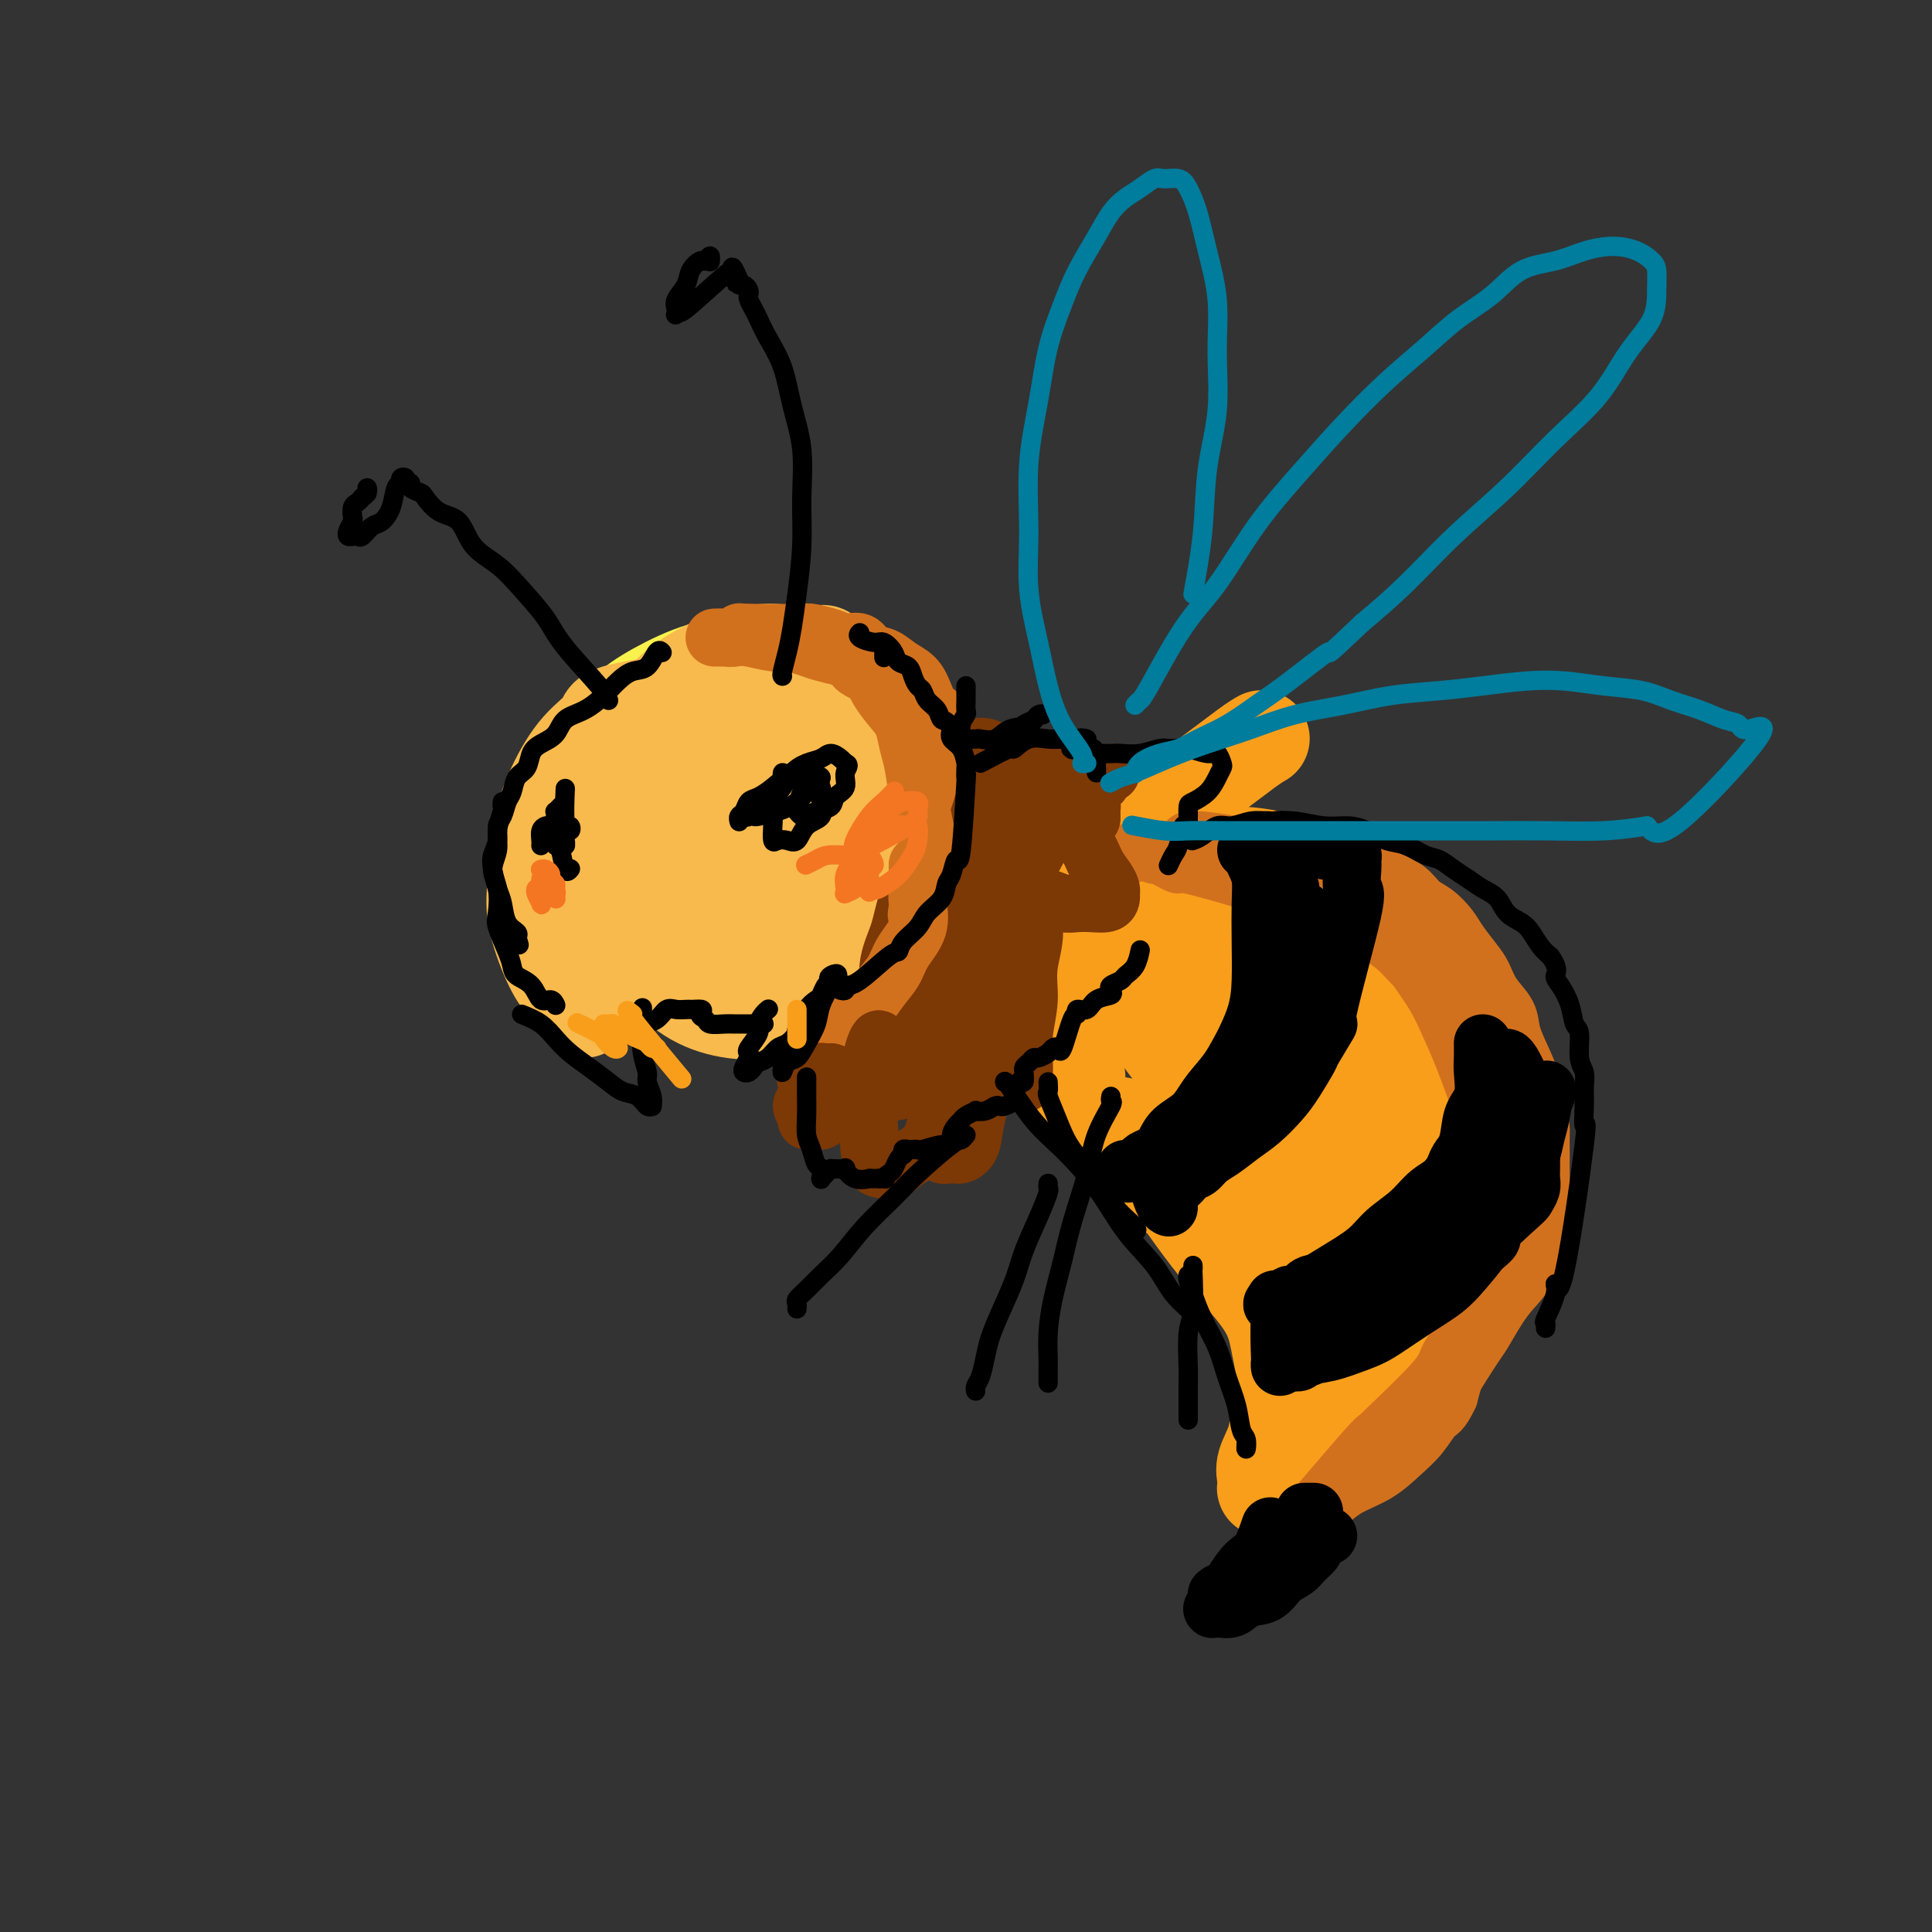 <svg viewBox='0 0 400 400' version='1.1' xmlns='http://www.w3.org/2000/svg' xmlns:xlink='http://www.w3.org/1999/xlink'><rect x="0" y="0" width="400" height="400" fill="#333333" stroke="none"/><g fill='none' stroke='rgb(249,242,77)' stroke-width='20' stroke-linecap='round' stroke-linejoin='round'><path d='M137,155c-0.028,-0.328 -0.056,-0.657 0,-1c0.056,-0.343 0.198,-0.702 1,-1c0.802,-0.298 2.266,-0.536 4,-1c1.734,-0.464 3.739,-1.155 6,-1c2.261,0.155 4.780,1.155 7,2c2.220,0.845 4.142,1.536 6,3c1.858,1.464 3.654,3.700 5,6c1.346,2.300 2.244,4.663 3,7c0.756,2.337 1.370,4.647 1,7c-0.370,2.353 -1.723,4.750 -3,7c-1.277,2.250 -2.479,4.353 -4,6c-1.521,1.647 -3.362,2.839 -6,4c-2.638,1.161 -6.074,2.290 -9,3c-2.926,0.710 -5.341,0.999 -8,1c-2.659,0.001 -5.560,-0.287 -8,-1c-2.440,-0.713 -4.418,-1.852 -6,-3c-1.582,-1.148 -2.766,-2.304 -4,-4c-1.234,-1.696 -2.517,-3.933 -3,-7c-0.483,-3.067 -0.167,-6.962 0,-10c0.167,-3.038 0.184,-5.217 1,-8c0.816,-2.783 2.430,-6.171 4,-9c1.570,-2.829 3.096,-5.098 5,-7c1.904,-1.902 4.187,-3.438 7,-5c2.813,-1.562 6.156,-3.151 9,-4c2.844,-0.849 5.189,-0.959 8,-1c2.811,-0.041 6.089,-0.012 9,1c2.911,1.012 5.456,3.006 8,5'/><path d='M170,144c2.301,2.061 4.055,4.713 5,8c0.945,3.287 1.083,7.209 1,11c-0.083,3.791 -0.385,7.450 -1,11c-0.615,3.550 -1.541,6.991 -3,10c-1.459,3.009 -3.452,5.585 -6,8c-2.548,2.415 -5.653,4.671 -9,6c-3.347,1.329 -6.937,1.733 -10,2c-3.063,0.267 -5.598,0.396 -8,0c-2.402,-0.396 -4.670,-1.319 -6,-3c-1.330,-1.681 -1.720,-4.120 -3,-5c-1.280,-0.880 -3.448,-0.200 -2,-8c1.448,-7.800 6.514,-24.079 9,-31c2.486,-6.921 2.391,-4.483 3,-4c0.609,0.483 1.920,-0.991 4,-3c2.080,-2.009 4.929,-4.555 8,-6c3.071,-1.445 6.365,-1.789 9,-2c2.635,-0.211 4.611,-0.287 7,0c2.389,0.287 5.192,0.939 7,3c1.808,2.061 2.623,5.533 3,9c0.377,3.467 0.316,6.930 0,11c-0.316,4.070 -0.887,8.748 -2,13c-1.113,4.252 -2.769,8.077 -5,11c-2.231,2.923 -5.039,4.944 -8,7c-2.961,2.056 -6.077,4.146 -9,5c-2.923,0.854 -5.655,0.472 -8,0c-2.345,-0.472 -4.305,-1.032 -6,-2c-1.695,-0.968 -3.124,-2.342 -4,-4c-0.876,-1.658 -1.197,-3.600 -1,-6c0.197,-2.400 0.914,-5.257 2,-8c1.086,-2.743 2.543,-5.371 4,-8'/><path d='M141,169c1.333,-4.643 2.167,-5.250 3,-6c0.833,-0.750 1.667,-1.643 2,-2c0.333,-0.357 0.167,-0.179 0,0'/></g>
<g fill='none' stroke='rgb(248,186,77)' stroke-width='20' stroke-linecap='round' stroke-linejoin='round'><path d='M119,191c-0.213,-0.105 -0.426,-0.210 0,-1c0.426,-0.790 1.490,-2.266 3,-5c1.510,-2.734 3.465,-6.727 6,-11c2.535,-4.273 5.650,-8.825 9,-13c3.350,-4.175 6.935,-7.971 10,-11c3.065,-3.029 5.609,-5.291 8,-7c2.391,-1.709 4.627,-2.867 7,-3c2.373,-0.133 4.882,0.758 7,2c2.118,1.242 3.846,2.836 5,5c1.154,2.164 1.734,4.896 2,8c0.266,3.104 0.216,6.578 0,10c-0.216,3.422 -0.600,6.793 -1,10c-0.400,3.207 -0.818,6.251 -2,9c-1.182,2.749 -3.129,5.204 -5,7c-1.871,1.796 -3.666,2.934 -6,4c-2.334,1.066 -5.206,2.061 -8,2c-2.794,-0.061 -5.509,-1.178 -8,-2c-2.491,-0.822 -4.758,-1.348 -7,-3c-2.242,-1.652 -4.458,-4.428 -6,-7c-1.542,-2.572 -2.411,-4.939 -3,-8c-0.589,-3.061 -0.900,-6.815 -1,-10c-0.100,-3.185 0.010,-5.802 1,-9c0.990,-3.198 2.860,-6.979 5,-10c2.140,-3.021 4.548,-5.282 7,-7c2.452,-1.718 4.946,-2.894 8,-4c3.054,-1.106 6.668,-2.144 10,-2c3.332,0.144 6.380,1.470 9,3c2.620,1.530 4.810,3.265 7,5'/><path d='M176,143c3.241,2.935 3.345,6.271 4,10c0.655,3.729 1.862,7.849 2,12c0.138,4.151 -0.794,8.332 -2,12c-1.206,3.668 -2.686,6.823 -5,10c-2.314,3.177 -5.463,6.377 -9,9c-3.537,2.623 -7.463,4.668 -11,6c-3.537,1.332 -6.683,1.950 -10,2c-3.317,0.050 -6.803,-0.468 -10,-1c-3.197,-0.532 -6.105,-1.079 -8,-3c-1.895,-1.921 -2.778,-5.216 -4,-7c-1.222,-1.784 -2.784,-2.055 -1,-10c1.784,-7.945 6.915,-23.563 16,-33c9.085,-9.437 22.126,-12.695 28,-14c5.874,-1.305 4.581,-0.659 5,0c0.419,0.659 2.550,1.332 4,2c1.450,0.668 2.218,1.332 4,2c1.782,0.668 4.577,1.340 6,8c1.423,6.660 1.472,19.308 1,27c-0.472,7.692 -1.467,10.427 -3,14c-1.533,3.573 -3.605,7.984 -6,11c-2.395,3.016 -5.113,4.638 -8,6c-2.887,1.362 -5.943,2.466 -9,3c-3.057,0.534 -6.116,0.500 -9,0c-2.884,-0.500 -5.593,-1.465 -8,-3c-2.407,-1.535 -4.511,-3.638 -6,-6c-1.489,-2.362 -2.362,-4.982 -3,-8c-0.638,-3.018 -1.039,-6.434 -1,-10c0.039,-3.566 0.520,-7.283 1,-11'/><path d='M134,171c0.296,-4.888 1.035,-6.606 2,-9c0.965,-2.394 2.155,-5.462 4,-8c1.845,-2.538 4.344,-4.545 7,-6c2.656,-1.455 5.470,-2.359 8,-3c2.530,-0.641 4.775,-1.021 7,-1c2.225,0.021 4.429,0.442 6,2c1.571,1.558 2.509,4.253 3,7c0.491,2.747 0.537,5.548 0,9c-0.537,3.452 -1.655,7.556 -3,11c-1.345,3.444 -2.916,6.227 -5,9c-2.084,2.773 -4.681,5.535 -7,8c-2.319,2.465 -4.362,4.632 -8,5c-3.638,0.368 -8.873,-1.064 -11,-3c-2.127,-1.936 -1.147,-4.376 0,-7c1.147,-2.624 2.461,-5.433 4,-8c1.539,-2.567 3.305,-4.891 5,-7c1.695,-2.109 3.320,-4.002 5,-5c1.680,-0.998 3.414,-1.099 5,-1c1.586,0.099 3.024,0.399 4,1c0.976,0.601 1.491,1.503 2,3c0.509,1.497 1.011,3.588 1,6c-0.011,2.412 -0.536,5.144 -1,7c-0.464,1.856 -0.866,2.836 -2,4c-1.134,1.164 -3.000,2.512 -5,3c-2.000,0.488 -4.132,0.117 -6,0c-1.868,-0.117 -3.470,0.020 -5,-1c-1.530,-1.020 -2.989,-3.198 -4,-5c-1.011,-1.802 -1.575,-3.229 -2,-5c-0.425,-1.771 -0.713,-3.885 -1,-6'/><path d='M137,171c-0.932,-3.474 0.237,-4.160 1,-5c0.763,-0.840 1.120,-1.835 2,-3c0.880,-1.165 2.285,-2.502 4,-3c1.715,-0.498 3.742,-0.158 6,0c2.258,0.158 4.749,0.132 7,1c2.251,0.868 4.264,2.629 6,4c1.736,1.371 3.195,2.354 4,4c0.805,1.646 0.955,3.957 1,6c0.045,2.043 -0.014,3.817 -1,5c-0.986,1.183 -2.899,1.774 -4,3c-1.101,1.226 -1.392,3.088 -7,2c-5.608,-1.088 -16.535,-5.125 -21,-7c-4.465,-1.875 -2.470,-1.586 -2,-2c0.470,-0.414 -0.586,-1.529 -1,-3c-0.414,-1.471 -0.186,-3.296 0,-5c0.186,-1.704 0.332,-3.286 1,-5c0.668,-1.714 1.860,-3.560 3,-5c1.140,-1.440 2.229,-2.473 4,-3c1.771,-0.527 4.224,-0.548 6,0c1.776,0.548 2.875,1.667 4,3c1.125,1.333 2.277,2.882 3,5c0.723,2.118 1.017,4.806 1,7c-0.017,2.194 -0.346,3.895 -1,6c-0.654,2.105 -1.632,4.615 -3,6c-1.368,1.385 -3.127,1.645 -5,2c-1.873,0.355 -3.861,0.805 -6,1c-2.139,0.195 -4.429,0.135 -6,0c-1.571,-0.135 -2.423,-0.344 -3,-1c-0.577,-0.656 -0.879,-1.759 -1,-3c-0.121,-1.241 -0.060,-2.621 0,-4'/><path d='M129,177c-0.527,-2.333 0.157,-4.166 1,-6c0.843,-1.834 1.846,-3.670 3,-6c1.154,-2.330 2.458,-5.152 4,-7c1.542,-1.848 3.321,-2.720 5,-4c1.679,-1.280 3.259,-2.969 5,-4c1.741,-1.031 3.644,-1.405 5,-2c1.356,-0.595 2.167,-1.413 3,-2c0.833,-0.587 1.690,-0.944 2,-1c0.310,-0.056 0.075,0.190 0,0c-0.075,-0.190 0.012,-0.817 0,-1c-0.012,-0.183 -0.123,0.079 0,0c0.123,-0.079 0.480,-0.499 -5,0c-5.480,0.499 -16.795,1.917 -22,3c-5.205,1.083 -4.298,1.831 -5,3c-0.702,1.169 -3.014,2.759 -5,5c-1.986,2.241 -3.648,5.134 -5,8c-1.352,2.866 -2.396,5.704 -3,9c-0.604,3.296 -0.768,7.051 -1,10c-0.232,2.949 -0.531,5.091 0,8c0.531,2.909 1.894,6.583 3,9c1.106,2.417 1.956,3.576 3,5c1.044,1.424 2.281,3.114 3,4c0.719,0.886 0.920,0.967 1,1c0.080,0.033 0.040,0.016 0,0'/></g>
<g fill='none' stroke='rgb(124,56,5)' stroke-width='20' stroke-linecap='round' stroke-linejoin='round'><path d='M192,202c0.073,-0.443 0.146,-0.886 0,-1c-0.146,-0.114 -0.510,0.101 0,-1c0.510,-1.101 1.894,-3.520 3,-5c1.106,-1.480 1.935,-2.022 3,-3c1.065,-0.978 2.366,-2.392 4,-3c1.634,-0.608 3.601,-0.411 5,0c1.399,0.411 2.228,1.035 3,2c0.772,0.965 1.486,2.272 2,4c0.514,1.728 0.828,3.879 1,6c0.172,2.121 0.201,4.214 0,6c-0.201,1.786 -0.631,3.266 -1,4c-0.369,0.734 -0.677,0.721 -1,1c-0.323,0.279 -0.661,0.850 -1,1c-0.339,0.150 -0.679,-0.119 -1,-1c-0.321,-0.881 -0.623,-2.373 -1,-4c-0.377,-1.627 -0.829,-3.389 -1,-6c-0.171,-2.611 -0.060,-6.071 0,-9c0.060,-2.929 0.069,-5.326 0,-8c-0.069,-2.674 -0.215,-5.623 0,-8c0.215,-2.377 0.790,-4.181 1,-6c0.210,-1.819 0.056,-3.652 0,-5c-0.056,-1.348 -0.015,-2.212 0,-3c0.015,-0.788 0.004,-1.500 0,-2c-0.004,-0.500 -0.001,-0.789 0,-1c0.001,-0.211 0.000,-0.346 0,0c-0.000,0.346 -0.000,1.173 0,2'/><path d='M208,162c0.338,-5.798 0.684,-0.293 1,3c0.316,3.293 0.603,4.375 1,6c0.397,1.625 0.903,3.793 1,6c0.097,2.207 -0.216,4.453 0,7c0.216,2.547 0.961,5.395 1,8c0.039,2.605 -0.628,4.968 -1,7c-0.372,2.032 -0.447,3.733 -1,6c-0.553,2.267 -1.582,5.099 -3,7c-1.418,1.901 -3.223,2.871 -5,4c-1.777,1.129 -3.524,2.415 -5,3c-1.476,0.585 -2.679,0.467 -5,1c-2.321,0.533 -5.760,1.716 -7,2c-1.240,0.284 -0.282,-0.331 0,-1c0.282,-0.669 -0.113,-1.390 0,-2c0.113,-0.610 0.734,-1.107 2,-2c1.266,-0.893 3.179,-2.181 5,-3c1.821,-0.819 3.552,-1.168 5,-2c1.448,-0.832 2.614,-2.145 4,-3c1.386,-0.855 2.992,-1.251 4,-2c1.008,-0.749 1.416,-1.850 2,-3c0.584,-1.150 1.342,-2.348 2,-4c0.658,-1.652 1.216,-3.757 1,-6c-0.216,-2.243 -1.205,-4.625 -2,-7c-0.795,-2.375 -1.397,-4.744 -2,-7c-0.603,-2.256 -1.206,-4.400 -2,-6c-0.794,-1.600 -1.780,-2.656 -2,-4c-0.220,-1.344 0.325,-2.977 0,-4c-0.325,-1.023 -1.522,-1.435 -2,-2c-0.478,-0.565 -0.239,-1.282 0,-2'/><path d='M200,162c-1.377,-6.048 -0.320,-2.169 0,-1c0.320,1.169 -0.095,-0.374 0,-1c0.095,-0.626 0.702,-0.336 1,0c0.298,0.336 0.286,0.718 1,1c0.714,0.282 2.153,0.465 3,1c0.847,0.535 1.101,1.423 2,3c0.899,1.577 2.444,3.843 3,6c0.556,2.157 0.123,4.204 0,7c-0.123,2.796 0.066,6.341 0,9c-0.066,2.659 -0.385,4.432 -1,7c-0.615,2.568 -1.525,5.931 -2,8c-0.475,2.069 -0.513,2.844 -3,5c-2.487,2.156 -7.422,5.695 -10,7c-2.578,1.305 -2.797,0.378 -3,0c-0.203,-0.378 -0.388,-0.205 -1,-1c-0.612,-0.795 -1.651,-2.557 -2,-4c-0.349,-1.443 -0.007,-2.566 0,-4c0.007,-1.434 -0.322,-3.181 0,-5c0.322,-1.819 1.294,-3.712 2,-6c0.706,-2.288 1.145,-4.972 2,-7c0.855,-2.028 2.127,-3.402 3,-5c0.873,-1.598 1.348,-3.421 2,-5c0.652,-1.579 1.481,-2.913 2,-4c0.519,-1.087 0.727,-1.926 1,-3c0.273,-1.074 0.609,-2.382 1,-3c0.391,-0.618 0.837,-0.547 1,-1c0.163,-0.453 0.044,-1.430 0,-2c-0.044,-0.570 -0.013,-0.734 0,-1c0.013,-0.266 0.006,-0.633 0,-1'/><path d='M202,162c2.178,-6.133 0.622,-2.467 0,-1c-0.622,1.467 -0.311,0.733 0,0'/></g>
<g fill='none' stroke='rgb(249,158,27)' stroke-width='20' stroke-linecap='round' stroke-linejoin='round'><path d='M223,223c-0.419,-0.241 -0.837,-0.481 -1,-1c-0.163,-0.519 -0.070,-1.316 0,-3c0.070,-1.684 0.118,-4.254 0,-7c-0.118,-2.746 -0.401,-5.667 0,-9c0.401,-3.333 1.486,-7.078 3,-11c1.514,-3.922 3.457,-8.021 6,-12c2.543,-3.979 5.687,-7.837 9,-11c3.313,-3.163 6.795,-5.631 10,-8c3.205,-2.369 6.132,-4.638 8,-6c1.868,-1.362 2.677,-1.818 3,-2c0.323,-0.182 0.162,-0.091 0,0'/><path d='M222,196c0.097,-0.557 0.193,-1.114 0,-1c-0.193,0.114 -0.676,0.900 0,0c0.676,-0.900 2.510,-3.487 4,-5c1.490,-1.513 2.636,-1.951 4,-3c1.364,-1.049 2.946,-2.710 5,-4c2.054,-1.290 4.579,-2.210 7,-3c2.421,-0.790 4.738,-1.451 7,-2c2.262,-0.549 4.470,-0.985 7,-1c2.530,-0.015 5.382,0.393 8,1c2.618,0.607 5.003,1.414 8,3c2.997,1.586 6.607,3.952 10,6c3.393,2.048 6.569,3.778 9,6c2.431,2.222 4.115,4.936 6,7c1.885,2.064 3.969,3.479 5,4c1.031,0.521 1.009,0.149 1,0c-0.009,-0.149 -0.004,-0.074 0,0'/><path d='M267,185c0.394,0.448 0.789,0.895 1,1c0.211,0.105 0.240,-0.133 2,1c1.760,1.133 5.251,3.637 8,6c2.749,2.363 4.755,4.584 7,7c2.245,2.416 4.727,5.026 7,7c2.273,1.974 4.336,3.314 6,5c1.664,1.686 2.931,3.720 4,5c1.069,1.280 1.942,1.806 2,2c0.058,0.194 -0.698,0.055 -1,0c-0.302,-0.055 -0.151,-0.028 0,0'/><path d='M253,183c-4.089,2.462 -8.178,4.924 -10,6c-1.822,1.076 -1.378,0.764 -3,2c-1.622,1.236 -5.310,4.018 -8,6c-2.690,1.982 -4.381,3.164 -6,5c-1.619,1.836 -3.164,4.327 -4,7c-0.836,2.673 -0.961,5.529 -1,8c-0.039,2.471 0.008,4.557 1,7c0.992,2.443 2.930,5.241 5,8c2.070,2.759 4.272,5.477 7,8c2.728,2.523 5.984,4.851 9,7c3.016,2.149 5.794,4.121 9,6c3.206,1.879 6.841,3.666 10,5c3.159,1.334 5.841,2.214 8,3c2.159,0.786 3.795,1.479 5,2c1.205,0.521 1.978,0.871 2,1c0.022,0.129 -0.708,0.037 -1,0c-0.292,-0.037 -0.146,-0.018 0,0'/><path d='M232,233c-0.227,0.184 -0.453,0.368 0,1c0.453,0.632 1.586,1.713 3,3c1.414,1.287 3.110,2.779 5,5c1.890,2.221 3.973,5.172 6,8c2.027,2.828 3.998,5.532 6,8c2.002,2.468 4.036,4.700 6,7c1.964,2.300 3.859,4.669 5,7c1.141,2.331 1.528,4.623 2,7c0.472,2.377 1.030,4.839 1,7c-0.030,2.161 -0.649,4.023 -1,6c-0.351,1.977 -0.434,4.071 -1,6c-0.566,1.929 -1.614,3.693 -2,5c-0.386,1.307 -0.108,2.157 0,3c0.108,0.843 0.047,1.679 0,2c-0.047,0.321 -0.079,0.128 0,0c0.079,-0.128 0.271,-0.191 1,0c0.729,0.191 1.997,0.635 4,0c2.003,-0.635 4.741,-2.351 7,-4c2.259,-1.649 4.040,-3.232 6,-5c1.960,-1.768 4.099,-3.723 6,-6c1.901,-2.277 3.562,-4.877 5,-7c1.438,-2.123 2.651,-3.768 4,-6c1.349,-2.232 2.834,-5.051 4,-8c1.166,-2.949 2.014,-6.028 3,-9c0.986,-2.972 2.112,-5.839 3,-9c0.888,-3.161 1.540,-6.618 2,-10c0.460,-3.382 0.730,-6.691 1,-10'/><path d='M308,234c0.355,-4.581 -0.257,-6.032 -1,-8c-0.743,-1.968 -1.617,-4.453 -2,-7c-0.383,-2.547 -0.273,-5.155 -1,-7c-0.727,-1.845 -2.289,-2.929 -3,-4c-0.711,-1.071 -0.570,-2.131 -1,-3c-0.430,-0.869 -1.432,-1.546 -2,-2c-0.568,-0.454 -0.703,-0.683 -1,-1c-0.297,-0.317 -0.757,-0.720 -1,-1c-0.243,-0.280 -0.268,-0.437 0,1c0.268,1.437 0.831,4.466 1,5c0.169,0.534 -0.055,-1.428 1,8c1.055,9.428 3.391,30.247 4,39c0.609,8.753 -0.508,5.441 -1,5c-0.492,-0.441 -0.359,1.988 -1,5c-0.641,3.012 -2.056,6.608 -4,10c-1.944,3.392 -4.416,6.581 -6,9c-1.584,2.419 -2.281,4.069 -3,5c-0.719,0.931 -1.461,1.142 -2,1c-0.539,-0.142 -0.876,-0.637 -1,-1c-0.124,-0.363 -0.033,-0.596 0,-2c0.033,-1.404 0.010,-3.981 0,-7c-0.010,-3.019 -0.008,-6.482 0,-10c0.008,-3.518 0.022,-7.092 0,-11c-0.022,-3.908 -0.082,-8.152 0,-12c0.082,-3.848 0.304,-7.302 0,-11c-0.304,-3.698 -1.133,-7.641 -2,-11c-0.867,-3.359 -1.772,-6.135 -3,-9c-1.228,-2.865 -2.779,-5.819 -4,-8c-1.221,-2.181 -2.110,-3.591 -3,-5'/><path d='M272,202c-2.310,-6.195 -2.084,-5.182 -2,-5c0.084,0.182 0.028,-0.467 0,-1c-0.028,-0.533 -0.027,-0.949 0,-1c0.027,-0.051 0.079,0.262 0,1c-0.079,0.738 -0.291,1.899 0,4c0.291,2.101 1.084,5.140 2,9c0.916,3.860 1.955,8.541 3,13c1.045,4.459 2.097,8.697 3,13c0.903,4.303 1.658,8.670 2,13c0.342,4.330 0.271,8.622 1,12c0.729,3.378 2.257,5.841 1,8c-1.257,2.159 -5.301,4.015 -7,4c-1.699,-0.015 -1.054,-1.901 -1,-3c0.054,-1.099 -0.482,-1.410 -1,-3c-0.518,-1.590 -1.019,-4.461 -1,-5c0.019,-0.539 0.557,1.252 0,-3c-0.557,-4.252 -2.209,-14.546 -3,-19c-0.791,-4.454 -0.723,-3.067 -1,-5c-0.277,-1.933 -0.901,-7.184 -1,-10c-0.099,-2.816 0.328,-3.195 0,-5c-0.328,-1.805 -1.409,-5.035 -2,-7c-0.591,-1.965 -0.692,-2.664 -1,-4c-0.308,-1.336 -0.822,-3.308 -1,-4c-0.178,-0.692 -0.021,-0.104 0,0c0.021,0.104 -0.094,-0.276 0,0c0.094,0.276 0.396,1.208 1,3c0.604,1.792 1.509,4.444 2,7c0.491,2.556 0.569,5.016 1,8c0.431,2.984 1.216,6.492 2,10'/><path d='M269,232c0.986,5.584 0.452,5.544 0,6c-0.452,0.456 -0.821,1.408 -1,2c-0.179,0.592 -0.166,0.823 -1,1c-0.834,0.177 -2.514,0.299 -4,0c-1.486,-0.299 -2.779,-1.020 -4,-2c-1.221,-0.980 -2.370,-2.221 -4,-4c-1.630,-1.779 -3.742,-4.098 -5,-6c-1.258,-1.902 -1.661,-3.388 -2,-5c-0.339,-1.612 -0.614,-3.349 -1,-5c-0.386,-1.651 -0.881,-3.216 0,-5c0.881,-1.784 3.140,-3.788 3,-5c-0.140,-1.212 -2.677,-1.632 1,-1c3.677,0.632 13.568,2.317 18,4c4.432,1.683 3.405,3.365 3,5c-0.405,1.635 -0.189,3.222 0,4c0.189,0.778 0.352,0.747 0,1c-0.352,0.253 -1.218,0.790 -2,1c-0.782,0.210 -1.480,0.094 -3,0c-1.520,-0.094 -3.862,-0.167 -6,-1c-2.138,-0.833 -4.073,-2.428 -6,-4c-1.927,-1.572 -3.845,-3.121 -5,-5c-1.155,-1.879 -1.548,-4.087 -2,-6c-0.452,-1.913 -0.964,-3.530 -1,-5c-0.036,-1.470 0.405,-2.795 1,-4c0.595,-1.205 1.345,-2.292 2,-3c0.655,-0.708 1.215,-1.037 2,-1c0.785,0.037 1.796,0.439 3,1c1.204,0.561 2.602,1.280 4,2'/><path d='M259,197c1.888,0.952 2.106,2.332 3,4c0.894,1.668 2.462,3.625 3,6c0.538,2.375 0.047,5.169 0,7c-0.047,1.831 0.350,2.699 0,4c-0.350,1.301 -1.448,3.034 -3,4c-1.552,0.966 -3.560,1.165 -5,1c-1.440,-0.165 -2.314,-0.693 -4,-1c-1.686,-0.307 -4.185,-0.392 -6,-1c-1.815,-0.608 -2.947,-1.738 -4,-3c-1.053,-1.262 -2.029,-2.655 -3,-4c-0.971,-1.345 -1.938,-2.643 -1,-5c0.938,-2.357 3.781,-5.774 5,-7c1.219,-1.226 0.814,-0.261 1,0c0.186,0.261 0.965,-0.181 2,0c1.035,0.181 2.327,0.987 3,2c0.673,1.013 0.726,2.234 1,3c0.274,0.766 0.770,1.079 1,2c0.230,0.921 0.196,2.451 0,3c-0.196,0.549 -0.554,0.117 -1,0c-0.446,-0.117 -0.981,0.082 -2,0c-1.019,-0.082 -2.523,-0.444 -4,-1c-1.477,-0.556 -2.927,-1.307 -4,-2c-1.073,-0.693 -1.769,-1.327 -2,-2c-0.231,-0.673 0.002,-1.385 0,-2c-0.002,-0.615 -0.238,-1.134 0,-2c0.238,-0.866 0.949,-2.079 2,-3c1.051,-0.921 2.443,-1.549 4,-2c1.557,-0.451 3.278,-0.726 5,-1'/><path d='M250,197c2.457,-0.319 4.098,0.384 6,1c1.902,0.616 4.065,1.146 6,2c1.935,0.854 3.642,2.033 5,3c1.358,0.967 2.366,1.722 3,2c0.634,0.278 0.896,0.079 1,0c0.104,-0.079 0.052,-0.040 0,0'/></g>
<g fill='none' stroke='rgb(210,113,29)' stroke-width='12' stroke-linecap='round' stroke-linejoin='round'><path d='M246,174c0.375,0.024 0.751,0.048 1,0c0.249,-0.048 0.372,-0.167 2,0c1.628,0.167 4.762,0.619 7,1c2.238,0.381 3.579,0.690 5,1c1.421,0.310 2.921,0.622 4,1c1.079,0.378 1.737,0.822 2,1c0.263,0.178 0.132,0.089 0,0'/><path d='M232,178c-0.010,0.122 -0.020,0.244 0,0c0.020,-0.244 0.071,-0.853 0,-1c-0.071,-0.147 -0.264,0.170 1,0c1.264,-0.170 3.985,-0.826 6,-1c2.015,-0.174 3.324,0.135 5,0c1.676,-0.135 3.718,-0.713 6,-1c2.282,-0.287 4.804,-0.281 7,0c2.196,0.281 4.067,0.839 6,1c1.933,0.161 3.930,-0.074 6,0c2.070,0.074 4.214,0.455 6,1c1.786,0.545 3.216,1.252 5,2c1.784,0.748 3.923,1.536 5,2c1.077,0.464 1.094,0.603 2,1c0.906,0.397 2.703,1.053 4,2c1.297,0.947 2.094,2.186 3,3c0.906,0.814 1.920,1.203 3,2c1.080,0.797 2.228,2.001 3,3c0.772,0.999 1.170,1.793 2,3c0.830,1.207 2.091,2.828 3,4c0.909,1.172 1.465,1.894 2,3c0.535,1.106 1.050,2.595 2,4c0.950,1.405 2.335,2.727 3,4c0.665,1.273 0.611,2.496 1,4c0.389,1.504 1.220,3.290 2,5c0.780,1.710 1.509,3.346 2,5c0.491,1.654 0.746,3.327 1,5'/><path d='M318,229c1.154,4.119 1.038,4.915 1,6c-0.038,1.085 0.000,2.459 0,4c-0.000,1.541 -0.040,3.248 0,5c0.040,1.752 0.159,3.550 0,5c-0.159,1.450 -0.597,2.553 -1,4c-0.403,1.447 -0.770,3.239 -1,5c-0.230,1.761 -0.323,3.491 -1,5c-0.677,1.509 -1.937,2.798 -3,4c-1.063,1.202 -1.927,2.318 -3,4c-1.073,1.682 -2.353,3.929 -3,5c-0.647,1.071 -0.660,0.966 -2,3c-1.340,2.034 -4.006,6.207 -5,8c-0.994,1.793 -0.317,1.206 0,1c0.317,-0.206 0.273,-0.032 0,0c-0.273,0.032 -0.776,-0.079 -1,0c-0.224,0.079 -0.169,0.348 0,0c0.169,-0.348 0.452,-1.312 1,-3c0.548,-1.688 1.362,-4.101 2,-6c0.638,-1.899 1.099,-3.286 2,-5c0.901,-1.714 2.241,-3.755 3,-6c0.759,-2.245 0.936,-4.695 1,-7c0.064,-2.305 0.014,-4.466 0,-7c-0.014,-2.534 0.006,-5.442 0,-8c-0.006,-2.558 -0.040,-4.766 0,-7c0.040,-2.234 0.154,-4.496 0,-7c-0.154,-2.504 -0.577,-5.252 -1,-8'/><path d='M307,224c-0.077,-6.576 0.229,-4.516 0,-5c-0.229,-0.484 -0.995,-3.512 -2,-6c-1.005,-2.488 -2.250,-4.438 -3,-6c-0.750,-1.562 -1.004,-2.737 -2,-4c-0.996,-1.263 -2.733,-2.613 -4,-4c-1.267,-1.387 -2.065,-2.810 -3,-4c-0.935,-1.190 -2.006,-2.147 -3,-3c-0.994,-0.853 -1.912,-1.601 -3,-2c-1.088,-0.399 -2.346,-0.449 -3,-1c-0.654,-0.551 -0.703,-1.603 -1,-2c-0.297,-0.397 -0.842,-0.138 -1,0c-0.158,0.138 0.071,0.156 0,0c-0.071,-0.156 -0.441,-0.487 0,0c0.441,0.487 1.693,1.790 3,3c1.307,1.210 2.670,2.325 4,4c1.330,1.675 2.626,3.909 4,6c1.374,2.091 2.827,4.040 4,6c1.173,1.960 2.065,3.930 3,6c0.935,2.070 1.912,4.240 3,7c1.088,2.760 2.287,6.111 3,8c0.713,1.889 0.942,2.317 1,10c0.058,7.683 -0.053,22.622 0,29c0.053,6.378 0.272,4.194 0,5c-0.272,0.806 -1.035,4.602 -2,7c-0.965,2.398 -2.133,3.400 -3,5c-0.867,1.600 -1.434,3.800 -2,6'/><path d='M300,289c-1.630,3.498 -2.203,3.244 -3,4c-0.797,0.756 -1.816,2.524 -3,4c-1.184,1.476 -2.533,2.661 -4,4c-1.467,1.339 -3.052,2.832 -5,4c-1.948,1.168 -4.260,2.011 -6,3c-1.740,0.989 -2.909,2.126 -4,3c-1.091,0.874 -2.103,1.487 -3,2c-0.897,0.513 -1.680,0.925 -2,1c-0.320,0.075 -0.179,-0.189 -1,1c-0.821,1.189 -2.605,3.830 0,1c2.605,-2.830 9.599,-11.130 13,-15c3.401,-3.870 3.208,-3.309 3,-3c-0.208,0.309 -0.432,0.366 2,-2c2.432,-2.366 7.521,-7.155 10,-10c2.479,-2.845 2.349,-3.745 3,-5c0.651,-1.255 2.083,-2.863 3,-5c0.917,-2.137 1.318,-4.801 2,-7c0.682,-2.199 1.646,-3.933 2,-6c0.354,-2.067 0.097,-4.466 0,-7c-0.097,-2.534 -0.036,-5.204 0,-8c0.036,-2.796 0.047,-5.717 0,-8c-0.047,-2.283 -0.151,-3.929 0,-6c0.151,-2.071 0.557,-4.566 0,-7c-0.557,-2.434 -2.077,-4.807 -3,-7c-0.923,-2.193 -1.248,-4.206 -2,-6c-0.752,-1.794 -1.929,-3.370 -3,-5c-1.071,-1.630 -2.035,-3.315 -3,-5'/><path d='M296,204c-2.249,-4.324 -2.373,-3.635 -3,-4c-0.627,-0.365 -1.758,-1.785 -3,-3c-1.242,-1.215 -2.595,-2.226 -4,-3c-1.405,-0.774 -2.863,-1.310 -4,-2c-1.137,-0.690 -1.952,-1.533 -3,-2c-1.048,-0.467 -2.328,-0.560 -4,-1c-1.672,-0.440 -3.737,-1.229 -5,-2c-1.263,-0.771 -1.723,-1.525 -3,-2c-1.277,-0.475 -3.370,-0.673 -5,-1c-1.630,-0.327 -2.796,-0.784 -3,-1c-0.204,-0.216 0.555,-0.191 -2,-1c-2.555,-0.809 -8.424,-2.450 -11,-3c-2.576,-0.550 -1.859,-0.007 -2,0c-0.141,0.007 -1.142,-0.520 -2,-1c-0.858,-0.480 -1.575,-0.913 -2,-1c-0.425,-0.087 -0.557,0.173 -1,0c-0.443,-0.173 -1.196,-0.777 -2,-1c-0.804,-0.223 -1.658,-0.064 -2,0c-0.342,0.064 -0.171,0.032 0,0'/><path d='M183,137c-0.057,0.438 -0.114,0.875 0,1c0.114,0.125 0.398,-0.064 1,1c0.602,1.064 1.520,3.379 2,5c0.480,1.621 0.521,2.546 1,4c0.479,1.454 1.397,3.435 2,5c0.603,1.565 0.893,2.714 1,4c0.107,1.286 0.032,2.707 0,4c-0.032,1.293 -0.020,2.456 0,3c0.020,0.544 0.046,0.467 0,1c-0.046,0.533 -0.166,1.675 0,2c0.166,0.325 0.619,-0.167 1,-1c0.381,-0.833 0.690,-2.008 1,-3c0.310,-0.992 0.619,-1.802 1,-3c0.381,-1.198 0.833,-2.784 1,-4c0.167,-1.216 0.048,-2.062 0,-3c-0.048,-0.938 -0.024,-1.969 0,-3'/><path d='M194,150c0.492,-3.109 -0.280,-2.381 -1,-3c-0.720,-0.619 -1.390,-2.584 -2,-4c-0.610,-1.416 -1.160,-2.282 -2,-3c-0.840,-0.718 -1.972,-1.288 -3,-2c-1.028,-0.712 -1.953,-1.567 -3,-2c-1.047,-0.433 -2.214,-0.446 -3,-1c-0.786,-0.554 -1.189,-1.651 -2,-2c-0.811,-0.349 -2.029,0.050 -3,0c-0.971,-0.050 -1.696,-0.550 -3,-1c-1.304,-0.450 -3.189,-0.849 -4,-1c-0.811,-0.151 -0.548,-0.055 -3,0c-2.452,0.055 -7.617,0.067 -10,0c-2.383,-0.067 -1.982,-0.214 -2,0c-0.018,0.214 -0.454,0.790 -1,1c-0.546,0.210 -1.201,0.055 -2,0c-0.799,-0.055 -1.742,-0.011 -2,0c-0.258,0.011 0.170,-0.012 1,0c0.830,0.012 2.064,0.059 3,0c0.936,-0.059 1.576,-0.223 3,0c1.424,0.223 3.633,0.833 5,1c1.367,0.167 1.892,-0.110 3,0c1.108,0.110 2.798,0.607 4,1c1.202,0.393 1.915,0.684 3,1c1.085,0.316 2.543,0.658 4,1'/><path d='M174,136c4.541,0.984 2.894,1.445 3,2c0.106,0.555 1.965,1.205 3,2c1.035,0.795 1.247,1.736 2,3c0.753,1.264 2.047,2.851 3,4c0.953,1.149 1.565,1.860 2,3c0.435,1.140 0.694,2.710 1,4c0.306,1.290 0.658,2.299 1,4c0.342,1.701 0.672,4.092 1,6c0.328,1.908 0.652,3.332 1,5c0.348,1.668 0.720,3.579 1,5c0.280,1.421 0.467,2.351 0,5c-0.467,2.649 -1.589,7.018 -2,9c-0.411,1.982 -0.110,1.577 0,1c0.110,-0.577 0.029,-1.325 0,-2c-0.029,-0.675 -0.008,-1.276 0,-2c0.008,-0.724 0.002,-1.572 0,-2c-0.002,-0.428 -0.001,-0.438 0,-1c0.001,-0.562 0.000,-1.676 0,-2c-0.000,-0.324 -0.000,0.144 0,0c0.000,-0.144 0.000,-0.898 0,-1c-0.000,-0.102 -0.000,0.449 0,1'/><path d='M190,180c-0.003,-1.161 -0.011,-0.065 0,1c0.011,1.065 0.040,2.097 0,3c-0.040,0.903 -0.149,1.675 0,3c0.149,1.325 0.556,3.203 0,5c-0.556,1.797 -2.074,3.513 -3,5c-0.926,1.487 -1.260,2.746 -2,4c-0.740,1.254 -1.888,2.504 -3,4c-1.112,1.496 -2.189,3.237 -3,4c-0.811,0.763 -1.357,0.548 -2,1c-0.643,0.452 -1.385,1.571 -2,2c-0.615,0.429 -1.103,0.167 -1,0c0.103,-0.167 0.798,-0.241 1,0c0.202,0.241 -0.090,0.797 0,1c0.090,0.203 0.563,0.055 1,0c0.437,-0.055 0.839,-0.016 1,0c0.161,0.016 0.080,0.008 0,0'/></g>
<g fill='none' stroke='rgb(124,56,5)' stroke-width='12' stroke-linecap='round' stroke-linejoin='round'><path d='M204,165c0.408,0.030 0.817,0.061 1,0c0.183,-0.061 0.141,-0.212 2,-1c1.859,-0.788 5.619,-2.211 8,-3c2.381,-0.789 3.382,-0.943 5,-1c1.618,-0.057 3.851,-0.015 5,0c1.149,0.015 1.212,0.004 2,0c0.788,-0.004 2.300,-0.001 3,0c0.700,0.001 0.589,0.000 0,0c-0.589,-0.000 -1.657,0.000 -3,0c-1.343,-0.000 -2.961,-0.001 -4,0c-1.039,0.001 -1.498,0.004 -2,0c-0.502,-0.004 -1.046,-0.016 -1,0c0.046,0.016 0.682,0.061 1,0c0.318,-0.061 0.317,-0.228 1,0c0.683,0.228 2.048,0.849 3,1c0.952,0.151 1.490,-0.170 2,0c0.510,0.170 0.992,0.829 1,1c0.008,0.171 -0.459,-0.146 -1,0c-0.541,0.146 -1.154,0.756 -2,1c-0.846,0.244 -1.923,0.122 -3,0'/><path d='M222,163c-1.558,0.151 -2.454,0.030 -3,0c-0.546,-0.030 -0.742,0.033 -1,0c-0.258,-0.033 -0.577,-0.162 0,0c0.577,0.162 2.049,0.616 3,1c0.951,0.384 1.379,0.698 2,1c0.621,0.302 1.435,0.592 2,1c0.565,0.408 0.882,0.936 1,1c0.118,0.064 0.036,-0.335 0,0c-0.036,0.335 -0.028,1.404 0,2c0.028,0.596 0.076,0.718 -1,1c-1.076,0.282 -3.277,0.722 -4,1c-0.723,0.278 0.031,0.393 1,1c0.969,0.607 2.155,1.707 3,3c0.845,1.293 1.351,2.780 2,4c0.649,1.220 1.440,2.173 2,3c0.560,0.827 0.887,1.528 1,2c0.113,0.472 0.011,0.715 0,1c-0.011,0.285 0.069,0.613 0,1c-0.069,0.387 -0.287,0.832 -1,1c-0.713,0.168 -1.921,0.059 -3,0c-1.079,-0.059 -2.030,-0.069 -3,0c-0.970,0.069 -1.959,0.217 -3,0c-1.041,-0.217 -2.135,-0.801 -3,-1c-0.865,-0.199 -1.502,-0.015 -2,0c-0.498,0.015 -0.857,-0.139 -1,0c-0.143,0.139 -0.072,0.569 0,1'/><path d='M214,187c-2.410,1.045 -0.436,2.659 0,5c0.436,2.341 -0.668,5.409 -1,8c-0.332,2.591 0.108,4.704 0,7c-0.108,2.296 -0.764,4.774 -1,7c-0.236,2.226 -0.052,4.202 0,6c0.052,1.798 -0.028,3.420 0,4c0.028,0.580 0.163,0.118 0,0c-0.163,-0.118 -0.626,0.108 -1,0c-0.374,-0.108 -0.659,-0.549 -1,-2c-0.341,-1.451 -0.736,-3.912 -1,-5c-0.264,-1.088 -0.396,-0.802 -1,-5c-0.604,-4.198 -1.680,-12.878 -2,-14c-0.320,-1.122 0.118,5.315 0,8c-0.118,2.685 -0.790,1.618 -1,3c-0.210,1.382 0.043,5.211 0,8c-0.043,2.789 -0.381,4.537 -1,7c-0.619,2.463 -1.519,5.642 -2,8c-0.481,2.358 -0.545,3.894 -1,5c-0.455,1.106 -1.302,1.780 -2,2c-0.698,0.220 -1.246,-0.016 -2,0c-0.754,0.016 -1.715,0.284 -2,0c-0.285,-0.284 0.106,-1.120 0,-2c-0.106,-0.880 -0.709,-1.803 -1,-3c-0.291,-1.197 -0.271,-2.668 0,-4c0.271,-1.332 0.792,-2.523 1,-3c0.208,-0.477 0.104,-0.238 0,0'/><path d='M195,227c-0.012,-1.661 -0.040,0.188 0,1c0.040,0.812 0.150,0.589 0,1c-0.150,0.411 -0.558,1.455 -1,3c-0.442,1.545 -0.916,3.589 -2,5c-1.084,1.411 -2.778,2.188 -4,3c-1.222,0.812 -1.973,1.660 -3,2c-1.027,0.340 -2.330,0.171 -3,0c-0.670,-0.171 -0.707,-0.343 -1,-1c-0.293,-0.657 -0.842,-1.799 -1,-3c-0.158,-1.201 0.076,-2.461 0,-4c-0.076,-1.539 -0.461,-3.356 0,-7c0.461,-3.644 1.769,-9.115 2,-11c0.231,-1.885 -0.613,-0.184 -1,1c-0.387,1.184 -0.316,1.852 -1,3c-0.684,1.148 -2.123,2.777 -3,4c-0.877,1.223 -1.192,2.041 -2,3c-0.808,0.959 -2.110,2.059 -3,3c-0.890,0.941 -1.368,1.724 -2,2c-0.632,0.276 -1.420,0.045 -2,0c-0.580,-0.045 -0.954,0.097 -1,0c-0.046,-0.097 0.235,-0.431 0,-1c-0.235,-0.569 -0.985,-1.372 -1,-2c-0.015,-0.628 0.707,-1.083 1,-2c0.293,-0.917 0.159,-2.298 0,-3c-0.159,-0.702 -0.342,-0.724 0,-1c0.342,-0.276 1.207,-0.805 2,-1c0.793,-0.195 1.512,-0.056 2,0c0.488,0.056 0.744,0.028 1,0'/><path d='M172,222c1.000,0.133 1.000,1.467 1,2c0.000,0.533 0.000,0.267 0,0'/></g>
<g fill='none' stroke='rgb(0,0,0)' stroke-width='12' stroke-linecap='round' stroke-linejoin='round'><path d='M258,176c0.340,0.260 0.679,0.520 1,1c0.321,0.480 0.622,1.179 1,2c0.378,0.821 0.832,1.764 1,3c0.168,1.236 0.050,2.767 0,5c-0.050,2.233 -0.032,5.170 0,8c0.032,2.830 0.076,5.555 0,8c-0.076,2.445 -0.273,4.612 -1,7c-0.727,2.388 -1.984,4.999 -3,7c-1.016,2.001 -1.791,3.393 -3,5c-1.209,1.607 -2.851,3.428 -4,5c-1.149,1.572 -1.803,2.893 -3,4c-1.197,1.107 -2.936,1.998 -4,3c-1.064,1.002 -1.452,2.115 -2,3c-0.548,0.885 -1.256,1.544 -2,2c-0.744,0.456 -1.522,0.711 -2,1c-0.478,0.289 -0.654,0.613 -1,1c-0.346,0.387 -0.861,0.836 -1,1c-0.139,0.164 0.097,0.044 0,0c-0.097,-0.044 -0.526,-0.012 -1,0c-0.474,0.012 -0.993,0.003 -1,0c-0.007,-0.003 0.496,-0.002 1,0'/><path d='M234,242c-1.711,1.791 0.512,0.770 2,0c1.488,-0.770 2.240,-1.289 3,-2c0.760,-0.711 1.529,-1.613 3,-3c1.471,-1.387 3.644,-3.259 5,-5c1.356,-1.741 1.895,-3.349 3,-5c1.105,-1.651 2.776,-3.343 4,-5c1.224,-1.657 2.001,-3.279 3,-5c0.999,-1.721 2.219,-3.542 3,-5c0.781,-1.458 1.124,-2.552 2,-4c0.876,-1.448 2.284,-3.249 3,-4c0.716,-0.751 0.739,-0.452 1,-4c0.261,-3.548 0.760,-10.942 1,-14c0.240,-3.058 0.223,-1.778 0,-2c-0.223,-0.222 -0.651,-1.944 -1,-3c-0.349,-1.056 -0.620,-1.446 -1,-2c-0.380,-0.554 -0.869,-1.273 -1,-2c-0.131,-0.727 0.097,-1.462 0,-2c-0.097,-0.538 -0.518,-0.877 -1,-1c-0.482,-0.123 -1.024,-0.029 -1,0c0.024,0.029 0.615,-0.007 1,0c0.385,0.007 0.565,0.058 1,0c0.435,-0.058 1.125,-0.226 2,0c0.875,0.226 1.936,0.844 3,1c1.064,0.156 2.133,-0.150 3,0c0.867,0.150 1.534,0.757 2,1c0.466,0.243 0.733,0.121 1,0'/><path d='M275,176c2.019,0.326 1.065,0.140 1,0c-0.065,-0.140 0.757,-0.234 1,0c0.243,0.234 -0.092,0.798 0,1c0.092,0.202 0.613,0.044 1,0c0.387,-0.044 0.640,0.026 1,0c0.360,-0.026 0.827,-0.149 1,0c0.173,0.149 0.052,0.571 0,1c-0.052,0.429 -0.033,0.864 0,1c0.033,0.136 0.082,-0.029 0,1c-0.082,1.029 -0.296,3.250 0,4c0.296,0.750 1.101,0.029 0,5c-1.101,4.971 -4.108,15.635 -5,20c-0.892,4.365 0.331,2.431 0,3c-0.331,0.569 -2.216,3.640 -3,5c-0.784,1.360 -0.467,1.010 -1,2c-0.533,0.990 -1.917,3.319 -3,5c-1.083,1.681 -1.865,2.715 -3,4c-1.135,1.285 -2.621,2.820 -4,4c-1.379,1.180 -2.649,2.003 -4,3c-1.351,0.997 -2.781,2.166 -4,3c-1.219,0.834 -2.225,1.333 -3,2c-0.775,0.667 -1.319,1.504 -2,2c-0.681,0.496 -1.500,0.652 -2,1c-0.500,0.348 -0.680,0.887 -1,1c-0.320,0.113 -0.778,-0.200 -1,0c-0.222,0.200 -0.206,0.914 0,1c0.206,0.086 0.603,-0.457 1,-1'/><path d='M245,244c-3.075,2.399 -0.763,0.398 1,-1c1.763,-1.398 2.975,-2.191 4,-3c1.025,-0.809 1.861,-1.633 3,-3c1.139,-1.367 2.581,-3.278 4,-5c1.419,-1.722 2.814,-3.257 4,-5c1.186,-1.743 2.164,-3.695 3,-6c0.836,-2.305 1.529,-4.962 2,-7c0.471,-2.038 0.718,-3.455 1,-5c0.282,-1.545 0.597,-3.216 1,-5c0.403,-1.784 0.894,-3.680 1,-5c0.106,-1.320 -0.173,-2.062 0,-4c0.173,-1.938 0.797,-5.071 1,-6c0.203,-0.929 -0.017,0.347 0,1c0.017,0.653 0.269,0.682 0,2c-0.269,1.318 -1.061,3.924 -2,6c-0.939,2.076 -2.026,3.622 -3,6c-0.974,2.378 -1.837,5.588 -3,8c-1.163,2.412 -2.628,4.025 -4,6c-1.372,1.975 -2.651,4.311 -4,6c-1.349,1.689 -2.767,2.732 -4,4c-1.233,1.268 -2.281,2.760 -3,4c-0.719,1.240 -1.110,2.229 -2,3c-0.890,0.771 -2.278,1.323 -3,2c-0.722,0.677 -0.778,1.479 -1,2c-0.222,0.521 -0.611,0.760 -1,1'/><path d='M240,240c-3.403,4.494 -0.912,1.728 0,1c0.912,-0.728 0.244,0.580 0,1c-0.244,0.420 -0.062,-0.049 0,0c0.062,0.049 0.006,0.616 0,1c-0.006,0.384 0.037,0.586 0,1c-0.037,0.414 -0.154,1.039 0,2c0.154,0.961 0.580,2.259 1,3c0.420,0.741 0.834,0.926 1,1c0.166,0.074 0.083,0.037 0,0'/><path d='M307,216c0.015,1.056 0.030,2.112 0,3c-0.030,0.888 -0.104,1.609 0,3c0.104,1.391 0.387,3.452 0,5c-0.387,1.548 -1.446,2.583 -2,4c-0.554,1.417 -0.605,3.214 -1,5c-0.395,1.786 -1.135,3.559 -2,5c-0.865,1.441 -1.855,2.548 -3,4c-1.145,1.452 -2.444,3.247 -4,5c-1.556,1.753 -3.369,3.462 -5,5c-1.631,1.538 -3.080,2.903 -5,4c-1.920,1.097 -4.311,1.925 -6,3c-1.689,1.075 -2.676,2.397 -4,3c-1.324,0.603 -2.986,0.487 -4,1c-1.014,0.513 -1.381,1.654 -2,2c-0.619,0.346 -1.491,-0.103 -2,0c-0.509,0.103 -0.656,0.760 -1,1c-0.344,0.240 -0.886,0.064 -1,0c-0.114,-0.064 0.200,-0.017 0,0c-0.200,0.017 -0.914,0.005 -1,0c-0.086,-0.005 0.457,-0.002 1,0'/><path d='M265,269c-3.173,1.694 -1.106,0.929 1,0c2.106,-0.929 4.251,-2.022 6,-3c1.749,-0.978 3.103,-1.840 5,-3c1.897,-1.160 4.336,-2.616 6,-4c1.664,-1.384 2.552,-2.695 4,-4c1.448,-1.305 3.456,-2.606 5,-4c1.544,-1.394 2.624,-2.883 4,-4c1.376,-1.117 3.049,-1.863 4,-3c0.951,-1.137 1.179,-2.664 2,-4c0.821,-1.336 2.233,-2.481 3,-3c0.767,-0.519 0.889,-0.410 2,-3c1.111,-2.590 3.212,-7.877 4,-10c0.788,-2.123 0.264,-1.080 0,-1c-0.264,0.080 -0.267,-0.802 0,-1c0.267,-0.198 0.803,0.286 1,0c0.197,-0.286 0.055,-1.344 0,-2c-0.055,-0.656 -0.022,-0.909 0,-1c0.022,-0.091 0.034,-0.019 0,0c-0.034,0.019 -0.114,-0.014 0,0c0.114,0.014 0.422,0.076 1,1c0.578,0.924 1.425,2.710 2,4c0.575,1.290 0.879,2.083 1,3c0.121,0.917 0.061,1.959 0,3'/><path d='M316,230c0.845,2.295 0.959,3.034 1,4c0.041,0.966 0.011,2.160 0,3c-0.011,0.840 -0.002,1.327 0,2c0.002,0.673 -0.003,1.533 0,2c0.003,0.467 0.015,0.543 0,1c-0.015,0.457 -0.055,1.295 0,2c0.055,0.705 0.207,1.275 0,2c-0.207,0.725 -0.772,1.604 -1,2c-0.228,0.396 -0.120,0.309 -2,2c-1.880,1.691 -5.750,5.161 -6,6c-0.250,0.839 3.118,-0.953 -2,3c-5.118,3.953 -18.723,13.652 -24,17c-5.277,3.348 -2.226,0.346 -2,0c0.226,-0.346 -2.373,1.964 -4,3c-1.627,1.036 -2.283,0.799 -3,1c-0.717,0.201 -1.495,0.839 -2,1c-0.505,0.161 -0.738,-0.156 -1,0c-0.262,0.156 -0.554,0.786 -1,1c-0.446,0.214 -1.048,0.013 -1,0c0.048,-0.013 0.745,0.161 1,0c0.255,-0.161 0.069,-0.659 1,-1c0.931,-0.341 2.980,-0.526 5,-1c2.020,-0.474 4.010,-1.237 6,-2'/><path d='M281,278c2.781,-0.953 4.232,-1.836 6,-3c1.768,-1.164 3.852,-2.610 6,-4c2.148,-1.390 4.361,-2.724 6,-4c1.639,-1.276 2.704,-2.493 4,-4c1.296,-1.507 2.823,-3.305 4,-5c1.177,-1.695 2.003,-3.286 3,-5c0.997,-1.714 2.165,-3.551 3,-5c0.835,-1.449 1.337,-2.508 2,-4c0.663,-1.492 1.486,-3.415 2,-5c0.514,-1.585 0.717,-2.830 1,-4c0.283,-1.170 0.645,-2.264 1,-4c0.355,-1.736 0.702,-4.114 1,-5c0.298,-0.886 0.548,-0.280 0,1c-0.548,1.280 -1.895,3.234 -3,5c-1.105,1.766 -1.967,3.343 -3,5c-1.033,1.657 -2.235,3.395 -4,5c-1.765,1.605 -4.091,3.077 -6,5c-1.909,1.923 -3.399,4.296 -5,6c-1.601,1.704 -3.313,2.740 -5,4c-1.687,1.260 -3.348,2.743 -5,4c-1.652,1.257 -3.293,2.287 -5,3c-1.707,0.713 -3.478,1.109 -5,2c-1.522,0.891 -2.794,2.278 -4,3c-1.206,0.722 -2.344,0.778 -3,1c-0.656,0.222 -0.828,0.611 -1,1'/><path d='M271,271c-4.741,2.800 -2.595,0.801 -2,0c0.595,-0.801 -0.361,-0.405 -1,0c-0.639,0.405 -0.960,0.819 -1,1c-0.040,0.181 0.199,0.131 0,0c-0.199,-0.131 -0.838,-0.341 -1,0c-0.162,0.341 0.153,1.235 0,1c-0.153,-0.235 -0.774,-1.597 -1,0c-0.226,1.597 -0.059,6.153 0,8c0.059,1.847 0.008,0.985 0,1c-0.008,0.015 0.026,0.906 0,1c-0.026,0.094 -0.113,-0.609 0,-1c0.113,-0.391 0.425,-0.469 1,-1c0.575,-0.531 1.412,-1.515 2,-2c0.588,-0.485 0.928,-0.470 2,-1c1.072,-0.530 2.875,-1.606 4,-2c1.125,-0.394 1.572,-0.106 2,0c0.428,0.106 0.837,0.030 1,0c0.163,-0.030 0.082,-0.015 0,0'/><path d='M272,313c0.075,0.000 0.150,0.000 0,0c-0.150,0.000 -0.525,0.000 -1,0c-0.475,0.000 -1.051,0.000 -1,0c0.051,0.000 0.729,0.000 1,0c0.271,0.000 0.136,0.000 0,0'/><path d='M263,316c-0.664,1.925 -1.328,3.849 -2,5c-0.672,1.151 -1.351,1.527 -2,2c-0.649,0.473 -1.269,1.043 -2,2c-0.731,0.957 -1.573,2.303 -2,3c-0.427,0.697 -0.439,0.747 -1,1c-0.561,0.253 -1.672,0.711 -2,1c-0.328,0.289 0.126,0.410 0,1c-0.126,0.590 -0.834,1.649 -1,2c-0.166,0.351 0.209,-0.007 1,0c0.791,0.007 1.997,0.378 3,0c1.003,-0.378 1.801,-1.504 3,-2c1.199,-0.496 2.799,-0.360 4,-1c1.201,-0.640 2.005,-2.054 3,-3c0.995,-0.946 2.182,-1.424 3,-2c0.818,-0.576 1.267,-1.251 2,-2c0.733,-0.749 1.752,-1.574 2,-2c0.248,-0.426 -0.273,-0.454 0,-1c0.273,-0.546 1.341,-1.610 2,-2c0.659,-0.390 0.909,-0.104 1,0c0.091,0.104 0.025,0.028 0,0c-0.025,-0.028 -0.007,-0.008 0,0c0.007,0.008 0.004,0.004 0,0'/></g>
<g fill='none' stroke='rgb(0,0,0)' stroke-width='4' stroke-linecap='round' stroke-linejoin='round'><path d='M162,140c-0.089,-0.082 -0.178,-0.163 0,-1c0.178,-0.837 0.622,-2.428 1,-4c0.378,-1.572 0.692,-3.124 1,-5c0.308,-1.876 0.612,-4.078 1,-7c0.388,-2.922 0.859,-6.566 1,-10c0.141,-3.434 -0.049,-6.659 0,-10c0.049,-3.341 0.336,-6.800 0,-10c-0.336,-3.200 -1.294,-6.141 -2,-9c-0.706,-2.859 -1.160,-5.634 -2,-8c-0.840,-2.366 -2.068,-4.322 -3,-6c-0.932,-1.678 -1.570,-3.079 -2,-4c-0.430,-0.921 -0.654,-1.361 -1,-2c-0.346,-0.639 -0.814,-1.477 -1,-2c-0.186,-0.523 -0.088,-0.731 0,-1c0.088,-0.269 0.168,-0.598 0,-1c-0.168,-0.402 -0.584,-0.878 -1,-1c-0.416,-0.122 -0.833,0.108 -1,0c-0.167,-0.108 -0.083,-0.554 0,-1'/><path d='M153,58c-2.232,-5.356 -1.312,-1.246 -1,0c0.312,1.246 0.016,-0.371 0,-1c-0.016,-0.629 0.249,-0.268 0,0c-0.249,0.268 -1.013,0.443 -1,0c0.013,-0.443 0.802,-1.505 -1,0c-1.802,1.505 -6.195,5.578 -8,7c-1.805,1.422 -1.021,0.194 -1,0c0.021,-0.194 -0.719,0.647 -1,1c-0.281,0.353 -0.101,0.219 0,0c0.101,-0.219 0.125,-0.522 0,-1c-0.125,-0.478 -0.399,-1.132 0,-2c0.399,-0.868 1.470,-1.950 2,-3c0.530,-1.050 0.520,-2.067 1,-3c0.480,-0.933 1.450,-1.781 2,-2c0.550,-0.219 0.681,0.190 1,0c0.319,-0.190 0.828,-0.979 1,-1c0.172,-0.021 0.008,0.725 0,1c-0.008,0.275 0.141,0.079 0,0c-0.141,-0.079 -0.570,-0.039 -1,0'/><path d='M146,54c1.156,-1.244 1.044,-0.356 1,0c-0.044,0.356 -0.022,0.178 0,0'/><path d='M126,145c-0.498,-0.401 -0.996,-0.801 -1,-1c-0.004,-0.199 0.486,-0.195 -1,-2c-1.486,-1.805 -4.947,-5.418 -7,-8c-2.053,-2.582 -2.698,-4.131 -4,-6c-1.302,-1.869 -3.261,-4.057 -5,-6c-1.739,-1.943 -3.258,-3.641 -5,-5c-1.742,-1.359 -3.708,-2.377 -5,-4c-1.292,-1.623 -1.909,-3.849 -3,-5c-1.091,-1.151 -2.655,-1.227 -4,-2c-1.345,-0.773 -2.469,-2.245 -3,-3c-0.531,-0.755 -0.467,-0.794 -1,-1c-0.533,-0.206 -1.664,-0.578 -2,-1c-0.336,-0.422 0.121,-0.894 0,-1c-0.121,-0.106 -0.820,0.154 -1,0c-0.180,-0.154 0.160,-0.723 0,-1c-0.160,-0.277 -0.819,-0.263 -1,0c-0.181,0.263 0.118,0.776 0,1c-0.118,0.224 -0.651,0.159 -1,1c-0.349,0.841 -0.513,2.590 -1,4c-0.487,1.410 -1.296,2.483 -2,3c-0.704,0.517 -1.302,0.479 -2,1c-0.698,0.521 -1.496,1.602 -2,2c-0.504,0.398 -0.716,0.114 -1,0c-0.284,-0.114 -0.642,-0.057 -1,0'/><path d='M73,111c-1.215,0.351 -1.251,-0.273 -1,-1c0.251,-0.727 0.789,-1.558 1,-2c0.211,-0.442 0.094,-0.496 0,-1c-0.094,-0.504 -0.165,-1.458 0,-2c0.165,-0.542 0.566,-0.672 1,-1c0.434,-0.328 0.901,-0.855 1,-1c0.099,-0.145 -0.170,0.091 0,0c0.170,-0.091 0.777,-0.509 1,-1c0.223,-0.491 0.060,-1.055 0,-1c-0.060,0.055 -0.017,0.730 0,1c0.017,0.270 0.009,0.135 0,0'/><path d='M153,170c0.025,0.098 0.050,0.196 0,0c-0.050,-0.196 -0.176,-0.685 0,-1c0.176,-0.315 0.655,-0.456 1,-1c0.345,-0.544 0.558,-1.490 1,-2c0.442,-0.510 1.115,-0.583 2,-1c0.885,-0.417 1.982,-1.178 3,-2c1.018,-0.822 1.957,-1.704 3,-2c1.043,-0.296 2.191,-0.006 3,0c0.809,0.006 1.279,-0.271 2,0c0.721,0.271 1.694,1.089 2,2c0.306,0.911 -0.053,1.915 0,3c0.053,1.085 0.519,2.252 0,3c-0.519,0.748 -2.024,1.079 -3,2c-0.976,0.921 -1.425,2.433 -2,3c-0.575,0.567 -1.278,0.189 -2,0c-0.722,-0.189 -1.463,-0.189 -2,0c-0.537,0.189 -0.870,0.567 -1,0c-0.130,-0.567 -0.058,-2.081 0,-3c0.058,-0.919 0.101,-1.244 0,-2c-0.101,-0.756 -0.347,-1.942 0,-3c0.347,-1.058 1.286,-1.987 2,-3c0.714,-1.013 1.203,-2.111 2,-3c0.797,-0.889 1.901,-1.570 3,-2c1.099,-0.430 2.191,-0.610 3,-1c0.809,-0.390 1.333,-0.990 2,-1c0.667,-0.010 1.476,0.568 2,1c0.524,0.432 0.762,0.716 1,1'/><path d='M175,158c1.206,0.296 0.223,1.035 0,2c-0.223,0.965 0.316,2.157 0,3c-0.316,0.843 -1.485,1.337 -2,2c-0.515,0.663 -0.376,1.495 -1,2c-0.624,0.505 -2.010,0.684 -3,1c-0.990,0.316 -1.583,0.770 -2,1c-0.417,0.230 -0.656,0.237 -1,0c-0.344,-0.237 -0.791,-0.716 -1,-1c-0.209,-0.284 -0.181,-0.372 0,-1c0.181,-0.628 0.513,-1.794 1,-3c0.487,-1.206 1.128,-2.450 2,-3c0.872,-0.550 1.974,-0.406 2,0c0.026,0.406 -1.026,1.076 -2,2c-0.974,0.924 -1.872,2.104 -3,3c-1.128,0.896 -2.486,1.510 -4,2c-1.514,0.490 -3.185,0.858 -4,1c-0.815,0.142 -0.773,0.058 -1,0c-0.227,-0.058 -0.722,-0.088 -1,0c-0.278,0.088 -0.337,0.296 0,0c0.337,-0.296 1.071,-1.095 2,-2c0.929,-0.905 2.053,-1.917 3,-3c0.947,-1.083 1.718,-2.239 2,-3c0.282,-0.761 0.076,-1.128 0,-1c-0.076,0.128 -0.022,0.751 0,1c0.022,0.249 0.011,0.125 0,0'/><path d='M118,180c0.091,-0.117 0.182,-0.234 0,0c-0.182,0.234 -0.638,0.817 -1,0c-0.362,-0.817 -0.630,-3.036 -1,-4c-0.370,-0.964 -0.841,-0.675 -1,-1c-0.159,-0.325 -0.004,-1.264 0,-2c0.004,-0.736 -0.143,-1.268 0,-1c0.143,0.268 0.575,1.338 1,2c0.425,0.662 0.843,0.918 1,1c0.157,0.082 0.052,-0.009 0,0c-0.052,0.009 -0.053,0.119 0,0c0.053,-0.119 0.158,-0.467 0,-1c-0.158,-0.533 -0.579,-1.252 -1,-2c-0.421,-0.748 -0.841,-1.525 -1,-2c-0.159,-0.475 -0.056,-0.649 0,-1c0.056,-0.351 0.067,-0.877 0,-1c-0.067,-0.123 -0.210,0.159 0,0c0.210,-0.159 0.774,-0.760 1,-1c0.226,-0.240 0.113,-0.120 0,0'/><path d='M112,175c-0.006,0.061 -0.012,0.121 0,0c0.012,-0.121 0.043,-0.425 0,-1c-0.043,-0.575 -0.162,-1.422 0,-2c0.162,-0.578 0.603,-0.888 1,-1c0.397,-0.112 0.751,-0.025 1,0c0.249,0.025 0.393,-0.012 1,0c0.607,0.012 1.675,0.072 2,0c0.325,-0.072 -0.095,-0.276 0,0c0.095,0.276 0.705,1.033 1,1c0.295,-0.033 0.275,-0.854 0,-1c-0.275,-0.146 -0.805,0.384 -1,-1c-0.195,-1.384 -0.056,-4.681 0,-6c0.056,-1.319 0.028,-0.659 0,0'/><path d='M137,135c0.072,0.086 0.143,0.172 0,0c-0.143,-0.172 -0.502,-0.601 -1,0c-0.498,0.601 -1.136,2.234 -2,3c-0.864,0.766 -1.954,0.665 -3,1c-1.046,0.335 -2.047,1.104 -3,2c-0.953,0.896 -1.858,1.917 -3,3c-1.142,1.083 -2.519,2.228 -4,3c-1.481,0.772 -3.064,1.169 -4,2c-0.936,0.831 -1.224,2.094 -2,3c-0.776,0.906 -2.039,1.454 -3,2c-0.961,0.546 -1.620,1.090 -2,2c-0.380,0.910 -0.483,2.187 -1,3c-0.517,0.813 -1.449,1.161 -2,2c-0.551,0.839 -0.721,2.167 -1,3c-0.279,0.833 -0.667,1.171 -1,2c-0.333,0.829 -0.612,2.149 -1,3c-0.388,0.851 -0.886,1.232 -1,2c-0.114,0.768 0.155,1.923 0,3c-0.155,1.077 -0.733,2.078 -1,3c-0.267,0.922 -0.222,1.767 0,3c0.222,1.233 0.620,2.855 1,4c0.380,1.145 0.741,1.812 1,3c0.259,1.188 0.416,2.897 1,4c0.584,1.103 1.595,1.601 2,2c0.405,0.399 0.202,0.700 0,1'/><path d='M107,194c0.833,2.833 0.417,1.417 0,0'/><path d='M104,166c-0.033,0.405 -0.066,0.811 0,1c0.066,0.189 0.232,0.163 0,1c-0.232,0.837 -0.860,2.539 -1,4c-0.140,1.461 0.209,2.682 0,4c-0.209,1.318 -0.978,2.734 -1,4c-0.022,1.266 0.701,2.384 1,4c0.299,1.616 0.172,3.732 0,5c-0.172,1.268 -0.390,1.689 0,3c0.390,1.311 1.389,3.512 2,5c0.611,1.488 0.836,2.265 1,3c0.164,0.735 0.268,1.430 1,2c0.732,0.570 2.091,1.015 3,2c0.909,0.985 1.367,2.512 2,3c0.633,0.488 1.440,-0.061 2,0c0.560,0.061 0.874,0.732 1,1c0.126,0.268 0.063,0.134 0,0'/><path d='M130,212c-0.073,0.004 -0.147,0.008 0,0c0.147,-0.008 0.514,-0.026 1,0c0.486,0.026 1.089,0.098 2,0c0.911,-0.098 2.129,-0.366 3,-1c0.871,-0.634 1.396,-1.634 2,-2c0.604,-0.366 1.289,-0.098 2,0c0.711,0.098 1.448,0.026 2,0c0.552,-0.026 0.918,-0.007 1,0c0.082,0.007 -0.119,0.002 0,0c0.119,-0.002 0.560,-0.001 1,0'/><path d='M144,209c2.337,-0.282 1.178,0.513 1,1c-0.178,0.487 0.624,0.666 1,1c0.376,0.334 0.327,0.821 1,1c0.673,0.179 2.069,0.048 3,0c0.931,-0.048 1.399,-0.013 2,0c0.601,0.013 1.336,0.003 2,0c0.664,-0.003 1.256,-0.001 2,0c0.744,0.001 1.641,0.000 2,0c0.359,-0.000 0.179,-0.000 0,0'/><path d='M159,209c0.079,-0.063 0.157,-0.126 0,0c-0.157,0.126 -0.550,0.439 -1,1c-0.450,0.561 -0.957,1.368 -1,2c-0.043,0.632 0.377,1.090 0,2c-0.377,0.910 -1.552,2.272 -2,3c-0.448,0.728 -0.170,0.823 0,1c0.170,0.177 0.231,0.437 0,1c-0.231,0.563 -0.753,1.430 -1,2c-0.247,0.570 -0.218,0.844 0,1c0.218,0.156 0.625,0.192 1,0c0.375,-0.192 0.719,-0.614 1,-1c0.281,-0.386 0.499,-0.737 1,-1c0.501,-0.263 1.286,-0.440 2,-1c0.714,-0.560 1.356,-1.504 2,-2c0.644,-0.496 1.290,-0.542 2,-1c0.710,-0.458 1.486,-1.326 2,-2c0.514,-0.674 0.768,-1.155 1,-2c0.232,-0.845 0.443,-2.055 1,-3c0.557,-0.945 1.458,-1.624 2,-2c0.542,-0.376 0.723,-0.447 1,-1c0.277,-0.553 0.651,-1.586 1,-2c0.349,-0.414 0.675,-0.207 1,0'/><path d='M172,204c2.793,-3.141 0.774,-2.494 0,-2c-0.774,0.494 -0.304,0.834 0,1c0.304,0.166 0.444,0.157 0,1c-0.444,0.843 -1.470,2.539 -2,4c-0.530,1.461 -0.562,2.687 -1,4c-0.438,1.313 -1.280,2.713 -2,4c-0.720,1.287 -1.317,2.462 -2,3c-0.683,0.538 -1.453,0.439 -2,1c-0.547,0.561 -0.872,1.782 -1,2c-0.128,0.218 -0.059,-0.565 0,-1c0.059,-0.435 0.107,-0.520 0,-1c-0.107,-0.480 -0.369,-1.356 0,-2c0.369,-0.644 1.369,-1.058 2,-2c0.631,-0.942 0.895,-2.412 1,-3c0.105,-0.588 0.053,-0.294 0,0'/><path d='M108,210c1.417,0.578 2.833,1.155 4,2c1.167,0.845 2.083,1.957 3,3c0.917,1.043 1.835,2.019 3,3c1.165,0.981 2.578,1.969 4,3c1.422,1.031 2.854,2.104 4,3c1.146,0.896 2.005,1.614 3,2c0.995,0.386 2.124,0.438 3,1c0.876,0.562 1.499,1.633 2,2c0.501,0.367 0.881,0.031 1,0c0.119,-0.031 -0.025,0.243 0,0c0.025,-0.243 0.217,-1.003 0,-2c-0.217,-0.997 -0.843,-2.229 -1,-3c-0.157,-0.771 0.154,-1.079 0,-2c-0.154,-0.921 -0.773,-2.454 -1,-4c-0.227,-1.546 -0.061,-3.105 0,-4c0.061,-0.895 0.016,-1.126 0,-2c-0.016,-0.874 -0.005,-2.393 0,-3c0.005,-0.607 0.002,-0.304 0,0'/><path d='M174,205c0.410,0.111 0.820,0.222 1,0c0.180,-0.222 0.129,-0.776 0,-1c-0.129,-0.224 -0.335,-0.118 0,0c0.335,0.118 1.210,0.247 3,-1c1.790,-1.247 4.495,-3.870 6,-5c1.505,-1.130 1.811,-0.767 2,-1c0.189,-0.233 0.260,-1.064 1,-2c0.740,-0.936 2.149,-1.978 3,-3c0.851,-1.022 1.145,-2.024 2,-3c0.855,-0.976 2.270,-1.926 3,-3c0.730,-1.074 0.774,-2.274 1,-3c0.226,-0.726 0.635,-0.980 1,-2c0.365,-1.020 0.686,-2.806 1,-3c0.314,-0.194 0.620,1.205 1,-2c0.380,-3.205 0.832,-11.012 1,-14c0.168,-2.988 0.052,-1.157 0,-1c-0.052,0.157 -0.039,-1.361 0,-2c0.039,-0.639 0.103,-0.398 0,-1c-0.103,-0.602 -0.374,-2.047 -1,-3c-0.626,-0.953 -1.607,-1.415 -2,-2c-0.393,-0.585 -0.196,-1.292 0,-2'/><path d='M197,151c-0.885,-2.058 -1.599,-1.702 -2,-2c-0.401,-0.298 -0.489,-1.248 -1,-2c-0.511,-0.752 -1.445,-1.305 -2,-2c-0.555,-0.695 -0.730,-1.534 -1,-2c-0.270,-0.466 -0.635,-0.561 -1,-1c-0.365,-0.439 -0.731,-1.222 -1,-2c-0.269,-0.778 -0.441,-1.553 -1,-2c-0.559,-0.447 -1.506,-0.567 -2,-1c-0.494,-0.433 -0.535,-1.177 -1,-2c-0.465,-0.823 -1.354,-1.723 -2,-2c-0.646,-0.277 -1.049,0.070 -2,0c-0.951,-0.070 -2.448,-0.557 -3,-1c-0.552,-0.443 -0.158,-0.841 0,-1c0.158,-0.159 0.079,-0.080 0,0'/><path d='M203,158c2.487,-1.329 4.974,-2.657 6,-3c1.026,-0.343 0.593,0.301 1,0c0.407,-0.301 1.656,-1.545 3,-2c1.344,-0.455 2.782,-0.121 4,0c1.218,0.121 2.215,0.031 3,0c0.785,-0.031 1.359,-0.001 2,0c0.641,0.001 1.349,-0.028 2,0c0.651,0.028 1.243,0.113 1,0c-0.243,-0.113 -1.322,-0.422 -2,0c-0.678,0.422 -0.955,1.577 -1,2c-0.045,0.423 0.143,0.113 0,0c-0.143,-0.113 -0.615,-0.031 0,0c0.615,0.031 2.319,0.009 3,0c0.681,-0.009 0.341,-0.004 0,0'/><path d='M225,155c2.099,0.241 1.347,-0.157 1,0c-0.347,0.157 -0.289,0.869 0,1c0.289,0.131 0.810,-0.318 1,0c0.190,0.318 0.051,1.405 0,2c-0.051,0.595 -0.014,0.699 0,1c0.014,0.301 0.004,0.800 0,1c-0.004,0.200 -0.002,0.100 0,0'/><path d='M167,223c-0.007,1.341 -0.013,2.682 0,4c0.013,1.318 0.046,2.614 0,4c-0.046,1.386 -0.170,2.862 0,4c0.170,1.138 0.634,1.937 1,3c0.366,1.063 0.633,2.391 1,3c0.367,0.609 0.833,0.500 1,1c0.167,0.500 0.035,1.608 0,2c-0.035,0.392 0.029,0.067 0,0c-0.029,-0.067 -0.150,0.126 0,0c0.150,-0.126 0.570,-0.569 1,-1c0.430,-0.431 0.871,-0.850 1,-1c0.129,-0.150 -0.052,-0.033 0,0c0.052,0.033 0.337,-0.019 1,0c0.663,0.019 1.703,0.110 2,0c0.297,-0.110 -0.150,-0.422 0,0c0.150,0.422 0.896,1.577 2,2c1.104,0.423 2.567,0.114 3,0c0.433,-0.114 -0.162,-0.033 0,0c0.162,0.033 1.081,0.016 2,0'/><path d='M182,244c2.035,0.052 1.123,0.182 1,0c-0.123,-0.182 0.542,-0.675 1,-1c0.458,-0.325 0.710,-0.483 1,-1c0.290,-0.517 0.616,-1.392 1,-2c0.384,-0.608 0.824,-0.947 1,-1c0.176,-0.053 0.089,0.182 0,0c-0.089,-0.182 -0.181,-0.780 0,-1c0.181,-0.220 0.636,-0.063 1,0c0.364,0.063 0.637,0.033 1,0c0.363,-0.033 0.814,-0.067 1,0c0.186,0.067 0.105,0.236 1,0c0.895,-0.236 2.766,-0.876 4,-1c1.234,-0.124 1.833,0.269 2,0c0.167,-0.269 -0.097,-1.199 0,-2c0.097,-0.801 0.556,-1.472 1,-2c0.444,-0.528 0.874,-0.912 1,-1c0.126,-0.088 -0.051,0.121 0,0c0.051,-0.121 0.332,-0.572 1,-1c0.668,-0.428 1.723,-0.833 2,-1c0.277,-0.167 -0.225,-0.096 0,0c0.225,0.096 1.178,0.219 2,0c0.822,-0.219 1.512,-0.778 2,-1c0.488,-0.222 0.774,-0.106 1,0c0.226,0.106 0.390,0.204 1,0c0.610,-0.204 1.664,-0.709 2,-1c0.336,-0.291 -0.047,-0.369 0,-1c0.047,-0.631 0.523,-1.816 1,-3'/><path d='M211,224c0.382,-0.494 0.837,0.271 1,0c0.163,-0.271 0.033,-1.579 0,-2c-0.033,-0.421 0.032,0.046 0,0c-0.032,-0.046 -0.159,-0.604 0,-1c0.159,-0.396 0.606,-0.631 1,-1c0.394,-0.369 0.736,-0.871 1,-1c0.264,-0.129 0.451,0.115 1,0c0.549,-0.115 1.460,-0.589 2,-1c0.540,-0.411 0.709,-0.760 1,-1c0.291,-0.240 0.703,-0.370 1,0c0.297,0.370 0.478,1.239 1,0c0.522,-1.239 1.384,-4.588 2,-6c0.616,-1.412 0.985,-0.889 1,-1c0.015,-0.111 -0.325,-0.856 0,-1c0.325,-0.144 1.315,0.312 2,0c0.685,-0.312 1.066,-1.393 2,-2c0.934,-0.607 2.420,-0.740 3,-1c0.580,-0.260 0.253,-0.649 0,-1c-0.253,-0.351 -0.432,-0.666 0,-1c0.432,-0.334 1.475,-0.689 2,-1c0.525,-0.311 0.533,-0.578 1,-1c0.467,-0.422 1.395,-0.998 2,-2c0.605,-1.002 0.887,-2.429 1,-3c0.113,-0.571 0.056,-0.285 0,0'/><path d='M230,227c-0.080,0.445 -0.161,0.889 0,1c0.161,0.111 0.563,-0.112 0,1c-0.563,1.112 -2.091,3.558 -3,6c-0.909,2.442 -1.200,4.879 -2,8c-0.800,3.121 -2.109,6.927 -3,10c-0.891,3.073 -1.363,5.413 -2,8c-0.637,2.587 -1.439,5.422 -2,8c-0.561,2.578 -0.882,4.898 -1,7c-0.118,2.102 -0.032,3.986 0,5c0.032,1.014 0.008,1.158 0,2c-0.008,0.842 -0.002,2.384 0,3c0.002,0.616 0.001,0.308 0,0'/><path d='M247,262c0.008,0.494 0.016,0.989 0,1c-0.016,0.011 -0.057,-0.461 0,1c0.057,1.461 0.211,4.855 0,7c-0.211,2.145 -0.789,3.042 -1,5c-0.211,1.958 -0.057,4.979 0,7c0.057,2.021 0.015,3.044 0,4c-0.015,0.956 -0.004,1.846 0,3c0.004,1.154 0.001,2.572 0,3c-0.001,0.428 -0.000,-0.133 0,0c0.000,0.133 0.000,0.959 0,1c-0.000,0.041 -0.000,-0.703 0,-1c0.000,-0.297 0.000,-0.149 0,0'/><path d='M200,235c-0.379,0.461 -0.757,0.922 -1,1c-0.243,0.078 -0.350,-0.226 -2,1c-1.650,1.226 -4.843,3.984 -7,6c-2.157,2.016 -3.277,3.292 -5,5c-1.723,1.708 -4.049,3.848 -6,6c-1.951,2.152 -3.528,4.317 -5,6c-1.472,1.683 -2.839,2.886 -4,4c-1.161,1.114 -2.115,2.141 -3,3c-0.885,0.859 -1.701,1.550 -2,2c-0.299,0.450 -0.080,0.660 0,1c0.080,0.340 0.023,0.812 0,1c-0.023,0.188 -0.011,0.094 0,0'/><path d='M217,245c-0.039,0.414 -0.078,0.828 0,1c0.078,0.172 0.274,0.103 0,1c-0.274,0.897 -1.019,2.760 -2,5c-0.981,2.240 -2.199,4.857 -3,7c-0.801,2.143 -1.184,3.813 -2,6c-0.816,2.187 -2.065,4.890 -3,7c-0.935,2.110 -1.557,3.627 -2,5c-0.443,1.373 -0.707,2.603 -1,4c-0.293,1.397 -0.615,2.962 -1,4c-0.385,1.038 -0.835,1.549 -1,2c-0.165,0.451 -0.047,0.843 0,1c0.047,0.157 0.024,0.078 0,0'/><path d='M217,224c0.045,0.845 0.091,1.690 0,2c-0.091,0.310 -0.318,0.084 0,1c0.318,0.916 1.182,2.974 2,5c0.818,2.026 1.588,4.021 3,6c1.412,1.979 3.464,3.942 5,6c1.536,2.058 2.556,4.211 4,6c1.444,1.789 3.312,3.212 4,4c0.688,0.788 0.197,0.939 0,1c-0.197,0.061 -0.098,0.030 0,0'/><path d='M208,224c-0.001,-0.017 -0.001,-0.034 0,0c0.001,0.034 0.004,0.119 0,0c-0.004,-0.119 -0.016,-0.442 1,1c1.016,1.442 3.059,4.649 5,7c1.941,2.351 3.781,3.846 6,6c2.219,2.154 4.816,4.966 7,8c2.184,3.034 3.955,6.291 6,9c2.045,2.709 4.366,4.869 6,7c1.634,2.131 2.582,4.231 4,6c1.418,1.769 3.305,3.207 4,4c0.695,0.793 0.199,0.941 0,1c-0.199,0.059 -0.099,0.030 0,0'/><path d='M246,264c-0.074,0.196 -0.147,0.392 0,1c0.147,0.608 0.516,1.627 1,3c0.484,1.373 1.085,3.100 2,5c0.915,1.900 2.144,3.975 3,6c0.856,2.025 1.340,4.001 2,6c0.660,1.999 1.497,4.020 2,6c0.503,1.980 0.671,3.917 1,5c0.329,1.083 0.820,1.311 1,2c0.180,0.689 0.048,1.839 0,2c-0.048,0.161 -0.014,-0.668 0,-1c0.014,-0.332 0.007,-0.166 0,0'/><path d='M247,174c-0.153,0.050 -0.306,0.101 0,0c0.306,-0.101 1.070,-0.352 2,-1c0.930,-0.648 2.025,-1.691 3,-2c0.975,-0.309 1.831,0.117 3,0c1.169,-0.117 2.651,-0.778 4,-1c1.349,-0.222 2.566,-0.005 4,0c1.434,0.005 3.086,-0.202 5,0c1.914,0.202 4.090,0.812 6,1c1.910,0.188 3.554,-0.048 5,0c1.446,0.048 2.694,0.379 4,1c1.306,0.621 2.670,1.531 4,2c1.330,0.469 2.624,0.496 4,1c1.376,0.504 2.832,1.486 4,2c1.168,0.514 2.046,0.559 3,1c0.954,0.441 1.984,1.276 3,2c1.016,0.724 2.019,1.335 3,2c0.981,0.665 1.939,1.385 3,2c1.061,0.615 2.224,1.127 3,2c0.776,0.873 1.167,2.107 2,3c0.833,0.893 2.110,1.446 3,2c0.890,0.554 1.393,1.111 2,2c0.607,0.889 1.316,2.111 2,3c0.684,0.889 1.342,1.444 2,2'/><path d='M321,198c1.897,2.690 1.139,3.414 1,4c-0.139,0.586 0.340,1.035 1,2c0.660,0.965 1.501,2.446 2,4c0.499,1.554 0.655,3.181 1,4c0.345,0.819 0.877,0.828 1,2c0.123,1.172 -0.164,3.505 0,5c0.164,1.495 0.780,2.152 1,3c0.220,0.848 0.046,1.888 0,3c-0.046,1.112 0.036,2.296 0,4c-0.036,1.704 -0.190,3.927 0,4c0.190,0.073 0.723,-2.005 0,4c-0.723,6.005 -2.701,20.091 -4,26c-1.299,5.909 -1.917,3.639 -2,3c-0.083,-0.639 0.370,0.351 0,2c-0.370,1.649 -1.563,3.958 -2,5c-0.437,1.042 -0.118,0.819 0,1c0.118,0.181 0.034,0.766 0,1c-0.034,0.234 -0.017,0.117 0,0'/><path d='M225,156c-0.001,0.001 -0.003,0.001 0,0c0.003,-0.001 0.010,-0.004 1,0c0.990,0.004 2.961,0.015 4,0c1.039,-0.015 1.145,-0.057 2,0c0.855,0.057 2.460,0.211 4,0c1.540,-0.211 3.017,-0.788 4,-1c0.983,-0.212 1.472,-0.058 2,0c0.528,0.058 1.093,0.020 1,0c-0.093,-0.020 -0.845,-0.021 -1,0c-0.155,0.021 0.288,0.065 1,0c0.712,-0.065 1.694,-0.239 3,0c1.306,0.239 2.936,0.892 4,1c1.064,0.108 1.562,-0.330 2,0c0.438,0.330 0.815,1.426 1,2c0.185,0.574 0.179,0.624 0,1c-0.179,0.376 -0.531,1.076 -1,2c-0.469,0.924 -1.054,2.071 -2,3c-0.946,0.929 -2.254,1.639 -3,2c-0.746,0.361 -0.932,0.373 -1,1c-0.068,0.627 -0.018,1.869 0,2c0.018,0.131 0.005,-0.849 0,-1c-0.005,-0.151 -0.001,0.528 0,1c0.001,0.472 0.001,0.736 0,1'/><path d='M246,170c-1.261,1.864 -0.912,0.524 -1,1c-0.088,0.476 -0.611,2.767 -1,4c-0.389,1.233 -0.643,1.409 -1,2c-0.357,0.591 -0.816,1.597 -1,2c-0.184,0.403 -0.092,0.201 0,0'/><path d='M208,153c0.355,0.058 0.711,0.117 1,0c0.289,-0.117 0.513,-0.409 1,-1c0.487,-0.591 1.238,-1.481 2,-2c0.762,-0.519 1.535,-0.668 2,-1c0.465,-0.332 0.623,-0.847 1,-1c0.377,-0.153 0.972,0.058 1,0c0.028,-0.058 -0.511,-0.383 -1,0c-0.489,0.383 -0.928,1.476 -2,2c-1.072,0.524 -2.777,0.480 -4,1c-1.223,0.520 -1.964,1.603 -3,2c-1.036,0.397 -2.368,0.109 -3,0c-0.632,-0.109 -0.563,-0.039 -1,0c-0.437,0.039 -1.381,0.046 -2,0c-0.619,-0.046 -0.912,-0.144 -1,0c-0.088,0.144 0.029,0.531 0,0c-0.029,-0.531 -0.204,-1.978 0,-3c0.204,-1.022 0.787,-1.618 1,-2c0.213,-0.382 0.057,-0.551 0,-1c-0.057,-0.449 -0.015,-1.178 0,-2c0.015,-0.822 0.004,-1.736 0,-2c-0.004,-0.264 -0.001,0.121 0,0c0.001,-0.121 0.000,-0.749 0,-1c-0.000,-0.251 -0.000,-0.126 0,0'/><path d='M183,136c0.000,0.121 0.000,0.242 0,0c0.000,-0.242 0.000,-0.848 0,-1c0.000,-0.152 0.000,0.152 0,0c0.000,-0.152 0.000,-0.758 0,-1c0.000,-0.242 0.000,-0.121 0,0'/></g>
<g fill='none' stroke='rgb(249,158,27)' stroke-width='4' stroke-linecap='round' stroke-linejoin='round'><path d='M125,212c0.311,0.016 0.622,0.031 1,0c0.378,-0.031 0.822,-0.110 1,0c0.178,0.110 0.090,0.408 1,1c0.910,0.592 2.818,1.479 4,2c1.182,0.521 1.636,0.676 2,1c0.364,0.324 0.636,0.818 1,1c0.364,0.182 0.818,0.052 1,0c0.182,-0.052 0.091,-0.026 0,0'/><path d='M131,210c-1.000,-0.800 -2.000,-1.600 0,1c2.000,2.600 7.000,8.600 9,11c2.000,2.400 1.000,1.200 0,0'/><path d='M120,212c-0.437,-0.212 -0.874,-0.425 0,0c0.874,0.425 3.057,1.487 4,2c0.943,0.513 0.644,0.478 1,1c0.356,0.522 1.365,1.602 2,2c0.635,0.398 0.896,0.114 1,0c0.104,-0.114 0.052,-0.057 0,0'/><path d='M165,209c0.000,0.403 0.000,0.805 0,1c0.000,0.195 0.000,0.182 0,1c0.000,0.818 0.000,2.467 0,3c0.000,0.533 0.000,-0.049 0,0c0.000,0.049 0.000,0.728 0,1c0.000,0.272 0.000,0.136 0,0'/></g>
<g fill='none' stroke='rgb(244,118,35)' stroke-width='4' stroke-linecap='round' stroke-linejoin='round'><path d='M115,186c0.000,0.000 0.100,0.100 0.1,0.1'/><path d='M167,179c-0.172,0.080 -0.344,0.161 0,0c0.344,-0.161 1.205,-0.563 2,-1c0.795,-0.437 1.524,-0.909 3,-1c1.476,-0.091 3.699,0.198 5,0c1.301,-0.198 1.681,-0.885 2,-1c0.319,-0.115 0.577,0.340 1,1c0.423,0.660 1.009,1.526 1,2c-0.009,0.474 -0.615,0.558 -1,1c-0.385,0.442 -0.548,1.243 -1,2c-0.452,0.757 -1.192,1.469 -2,2c-0.808,0.531 -1.682,0.879 -2,1c-0.318,0.121 -0.079,0.013 0,0c0.079,-0.013 -0.002,0.067 0,0c0.002,-0.067 0.087,-0.283 0,-1c-0.087,-0.717 -0.344,-1.937 0,-3c0.344,-1.063 1.290,-1.970 2,-3c0.710,-1.030 1.184,-2.184 2,-3c0.816,-0.816 1.974,-1.293 3,-2c1.026,-0.707 1.922,-1.645 3,-2c1.078,-0.355 2.339,-0.129 3,0c0.661,0.129 0.721,0.160 1,0c0.279,-0.160 0.778,-0.510 1,0c0.222,0.510 0.168,1.881 0,3c-0.168,1.119 -0.451,1.985 -1,3c-0.549,1.015 -1.364,2.179 -2,3c-0.636,0.821 -1.094,1.298 -2,2c-0.906,0.702 -2.259,1.629 -3,2c-0.741,0.371 -0.871,0.185 -1,0'/><path d='M181,184c-1.465,1.184 -1.126,0.643 -1,0c0.126,-0.643 0.039,-1.390 0,-2c-0.039,-0.610 -0.028,-1.084 0,-2c0.028,-0.916 0.075,-2.273 0,-4c-0.075,-1.727 -0.271,-3.823 0,-5c0.271,-1.177 1.010,-1.434 2,-2c0.990,-0.566 2.230,-1.443 3,-2c0.770,-0.557 1.069,-0.796 2,-1c0.931,-0.204 2.495,-0.373 3,0c0.505,0.373 -0.050,1.288 0,2c0.050,0.712 0.705,1.221 -2,3c-2.705,1.779 -8.768,4.828 -11,6c-2.232,1.172 -0.631,0.466 0,0c0.631,-0.466 0.292,-0.693 0,-1c-0.292,-0.307 -0.537,-0.696 0,-2c0.537,-1.304 1.855,-3.525 3,-5c1.145,-1.475 2.116,-2.205 3,-3c0.884,-0.795 1.681,-1.656 2,-2c0.319,-0.344 0.159,-0.172 0,0'/><path d='M112,180c-0.081,0.024 -0.161,0.048 0,0c0.161,-0.048 0.565,-0.168 1,0c0.435,0.168 0.903,0.624 1,1c0.097,0.376 -0.177,0.672 0,1c0.177,0.328 0.804,0.688 1,1c0.196,0.312 -0.038,0.577 0,1c0.038,0.423 0.350,1.003 0,1c-0.350,-0.003 -1.362,-0.590 -2,-1c-0.638,-0.410 -0.903,-0.643 -1,-1c-0.097,-0.357 -0.026,-0.838 0,-1c0.026,-0.162 0.007,-0.005 0,0c-0.007,0.005 -0.002,-0.141 0,0c0.002,0.141 0.001,0.571 0,1'/><path d='M112,183c-0.460,0.030 -0.109,1.104 0,2c0.109,0.896 -0.023,1.613 0,2c0.023,0.387 0.202,0.444 0,0c-0.202,-0.444 -0.785,-1.389 -1,-2c-0.215,-0.611 -0.061,-0.889 0,-1c0.061,-0.111 0.031,-0.056 0,0'/></g>
<g fill='none' stroke='rgb(0,124,156)' stroke-width='4' stroke-linecap='round' stroke-linejoin='round'><path d='M235,146c0.365,-0.395 0.730,-0.790 1,-1c0.270,-0.210 0.445,-0.236 2,-3c1.555,-2.764 4.488,-8.266 7,-12c2.512,-3.734 4.602,-5.701 7,-9c2.398,-3.299 5.105,-7.931 8,-12c2.895,-4.069 5.980,-7.575 9,-11c3.020,-3.425 5.976,-6.771 9,-10c3.024,-3.229 6.116,-6.343 9,-9c2.884,-2.657 5.561,-4.858 8,-7c2.439,-2.142 4.639,-4.227 7,-6c2.361,-1.773 4.882,-3.236 7,-5c2.118,-1.764 3.834,-3.830 6,-5c2.166,-1.170 4.783,-1.446 7,-2c2.217,-0.554 4.034,-1.387 6,-2c1.966,-0.613 4.082,-1.005 6,-1c1.918,0.005 3.638,0.407 5,1c1.362,0.593 2.364,1.376 3,2c0.636,0.624 0.905,1.091 1,2c0.095,0.909 0.017,2.262 0,4c-0.017,1.738 0.027,3.861 -1,6c-1.027,2.139 -3.124,4.294 -5,7c-1.876,2.706 -3.531,5.964 -6,9c-2.469,3.036 -5.753,5.849 -9,9c-3.247,3.151 -6.458,6.638 -10,10c-3.542,3.362 -7.415,6.597 -11,10c-3.585,3.403 -6.881,6.972 -10,10c-3.119,3.028 -6.059,5.514 -9,8'/><path d='M282,129c-8.774,8.333 -6.209,5.664 -7,6c-0.791,0.336 -4.938,3.676 -8,6c-3.062,2.324 -5.038,3.630 -7,5c-1.962,1.370 -3.909,2.803 -6,4c-2.091,1.197 -4.326,2.156 -6,3c-1.674,0.844 -2.788,1.571 -4,2c-1.212,0.429 -2.521,0.558 -4,1c-1.479,0.442 -3.129,1.196 -4,2c-0.871,0.804 -0.963,1.658 -1,2c-0.037,0.342 -0.018,0.171 0,0'/><path d='M230,162c-0.179,0.102 -0.358,0.204 0,0c0.358,-0.204 1.254,-0.715 2,-1c0.746,-0.285 1.343,-0.345 3,-1c1.657,-0.655 4.375,-1.904 7,-3c2.625,-1.096 5.156,-2.038 8,-3c2.844,-0.962 6.000,-1.946 9,-3c3.000,-1.054 5.842,-2.180 9,-3c3.158,-0.820 6.632,-1.333 10,-2c3.368,-0.667 6.632,-1.486 10,-2c3.368,-0.514 6.841,-0.723 10,-1c3.159,-0.277 6.003,-0.622 9,-1c2.997,-0.378 6.148,-0.789 9,-1c2.852,-0.211 5.406,-0.223 8,0c2.594,0.223 5.229,0.679 8,1c2.771,0.321 5.678,0.505 8,1c2.322,0.495 4.060,1.302 6,2c1.940,0.698 4.083,1.288 6,2c1.917,0.712 3.608,1.545 5,2c1.392,0.455 2.483,0.531 3,1c0.517,0.469 0.458,1.332 2,1c1.542,-0.332 4.684,-1.859 2,2c-2.684,3.859 -11.196,13.102 -16,17c-4.804,3.898 -5.902,2.449 -7,1'/><path d='M341,171c-2.537,0.381 -5.381,0.834 -9,1c-3.619,0.166 -8.015,0.044 -12,0c-3.985,-0.044 -7.560,-0.012 -11,0c-3.440,0.012 -6.746,0.003 -10,0c-3.254,-0.003 -6.455,-0.001 -10,0c-3.545,0.001 -7.435,-0.000 -11,0c-3.565,0.000 -6.807,0.001 -10,0c-3.193,-0.001 -6.338,-0.004 -9,0c-2.662,0.004 -4.840,0.015 -7,0c-2.160,-0.015 -4.301,-0.056 -6,0c-1.699,0.056 -2.958,0.207 -5,0c-2.042,-0.207 -4.869,-0.774 -6,-1c-1.131,-0.226 -0.565,-0.113 0,0'/><path d='M225,158c-0.523,0.095 -1.046,0.190 -1,0c0.046,-0.190 0.660,-0.664 0,-2c-0.660,-1.336 -2.593,-3.533 -4,-6c-1.407,-2.467 -2.288,-5.203 -3,-8c-0.712,-2.797 -1.256,-5.654 -2,-9c-0.744,-3.346 -1.686,-7.182 -2,-11c-0.314,-3.818 0.002,-7.618 0,-12c-0.002,-4.382 -0.322,-9.345 0,-14c0.322,-4.655 1.286,-9.003 2,-13c0.714,-3.997 1.177,-7.644 2,-11c0.823,-3.356 2.005,-6.422 3,-9c0.995,-2.578 1.802,-4.668 3,-7c1.198,-2.332 2.786,-4.906 4,-7c1.214,-2.094 2.053,-3.710 3,-5c0.947,-1.290 2.001,-2.256 3,-3c0.999,-0.744 1.944,-1.267 3,-2c1.056,-0.733 2.222,-1.676 3,-2c0.778,-0.324 1.166,-0.030 2,0c0.834,0.030 2.112,-0.205 3,0c0.888,0.205 1.386,0.850 2,2c0.614,1.150 1.343,2.806 2,5c0.657,2.194 1.241,4.927 2,8c0.759,3.073 1.693,6.487 2,10c0.307,3.513 -0.015,7.127 0,11c0.015,3.873 0.365,8.007 0,12c-0.365,3.993 -1.444,7.844 -2,12c-0.556,4.156 -0.587,8.616 -1,13c-0.413,4.384 -1.206,8.692 -2,13'/></g>
</svg>